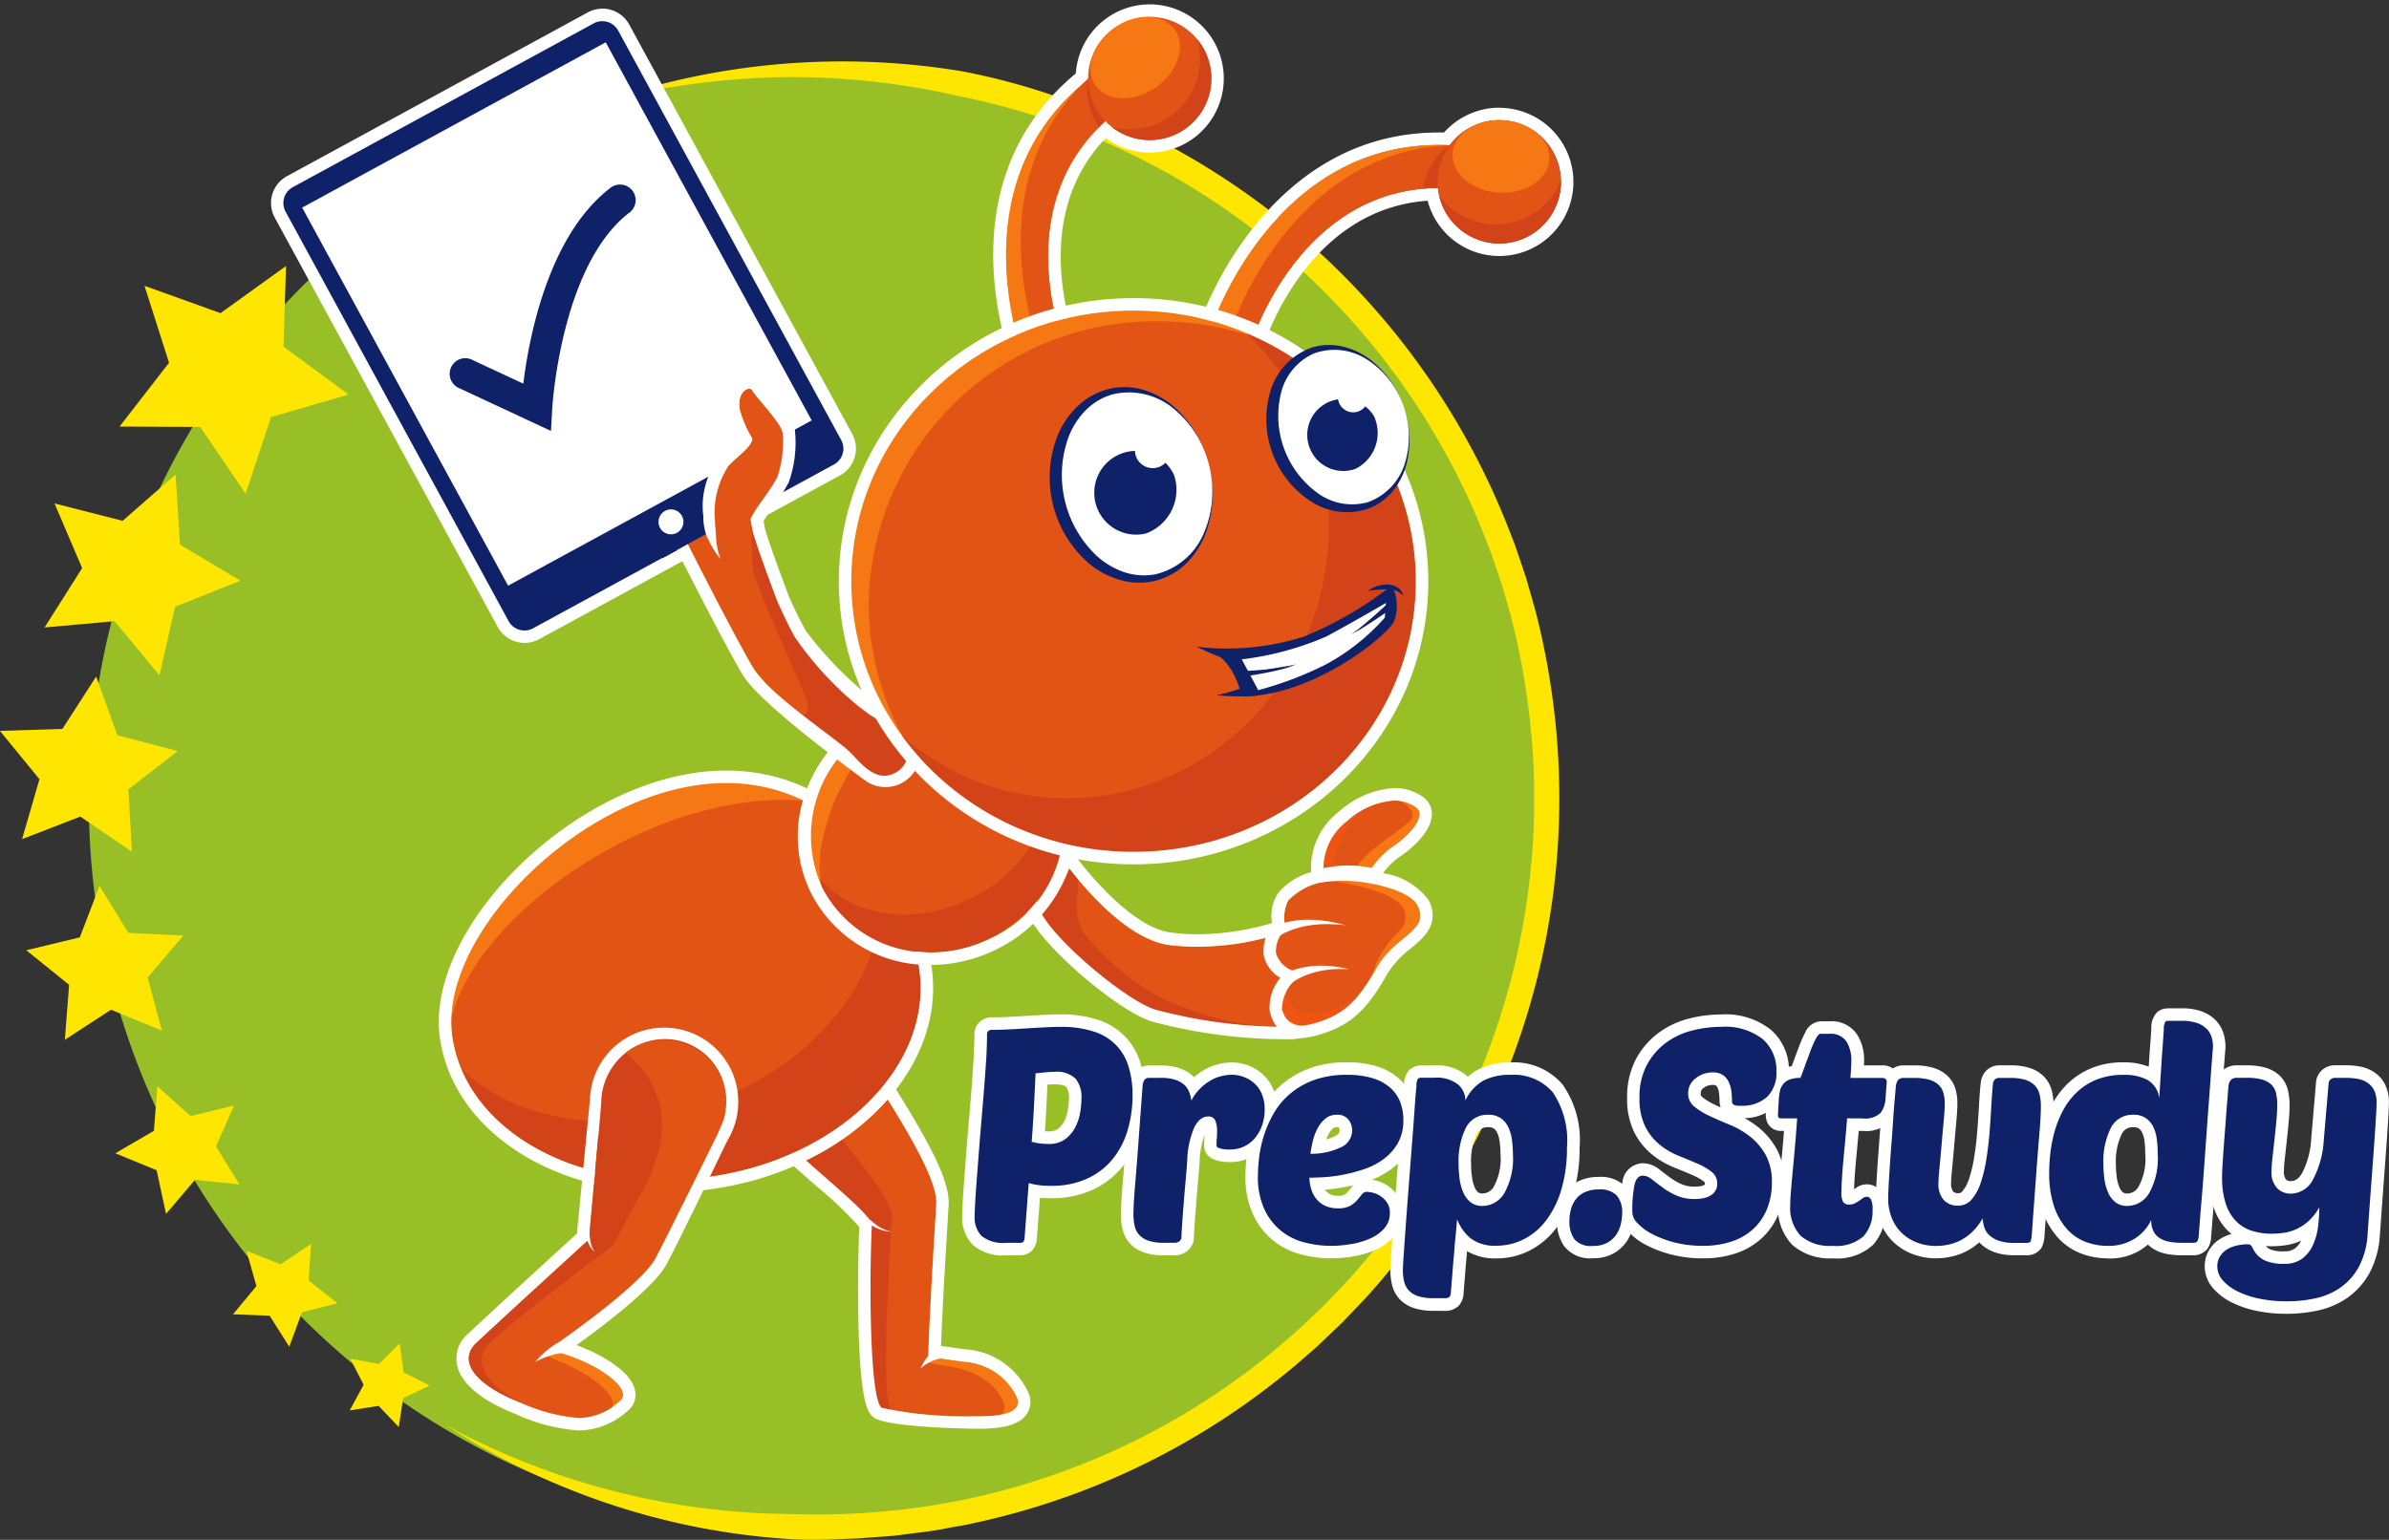 <svg xmlns="http://www.w3.org/2000/svg" width="137.671" height="88.76" viewBox="0 0 137.671 88.76">
  <rect x="0" y="0" width="137.671" height="88.76" fill="#333333" stroke="none"/>
  <g id="Group_2090" data-name="Group 2090" transform="translate(9213.12 8241.152)" style="isolation: isolate">
    <ellipse id="Ellipse_2094" data-name="Ellipse 2094" cx="42.086" cy="42.086" rx="42.086" ry="42.086" transform="translate(-9208 -8237.004)" fill="#98c026"/>
    <g id="Group_1459" data-name="Group 1459" transform="translate(-9187.461 -8237.601)">
      <g id="Group_1458" data-name="Group 1458">
        <path id="Path_6296" data-name="Path 6296" d="M347.08,219.626a42.191,42.191,0,0,0,19.863,5.139,42.458,42.458,0,0,0,10.209-.863,41.127,41.127,0,0,0,18.222-9.007l.969-.842.929-.886.465-.443.444-.464.886-.929a42.453,42.453,0,0,0,3.21-4,41.261,41.261,0,0,0,7.2-29.221,41.886,41.886,0,0,0-.972-5.038l-.351-1.235-.176-.617-.206-.608-.411-1.216-.468-1.2a41.451,41.451,0,0,0-11.961-16.44,41.087,41.087,0,0,0-18.352-8.742,42.951,42.951,0,0,0-10.239-1.071,43.847,43.847,0,0,0-10.281,1.454,42.092,42.092,0,0,1,20.8-1.794A38.32,38.32,0,0,1,382,142.958l1.259.426,1.236.487c.832.306,1.625.706,2.436,1.061a43.73,43.73,0,0,1,8.928,5.717,42.887,42.887,0,0,1,12.377,17.011l.484,1.238.426,1.259.213.629.183.639.363,1.278a43.32,43.32,0,0,1,1.007,5.214,42.7,42.7,0,0,1-7.455,30.238,43.915,43.915,0,0,1-3.321,4.143l-.917.962-.459.48-.481.458-.962.917-1,.871a42.565,42.565,0,0,1-18.858,9.321c-.43.106-.87.164-1.305.248s-.87.167-1.31.222l-1.318.168c-.22.027-.439.059-.659.08l-.662.05-1.325.1-1.327.048a25.4,25.4,0,0,1-2.656-.013,41.022,41.022,0,0,1-19.807-6.586Z" transform="translate(-347.08 -141.045)" fill="#ffe600"/>
      </g>
    </g>
    <g id="Group_1462" data-name="Group 1462" transform="translate(-9206.234 -8225.818)">
      <g id="Group_1461" data-name="Group 1461">
        <g id="Group_1460" data-name="Group 1460">
          <path id="Path_6297" data-name="Path 6297" d="M258.192,202.846l-.145,4.651,3.749,2.756-4.468,1.3-1.463,4.418-2.617-3.848L248.6,212.1l2.851-3.678-1.413-4.434,4.379,1.575Z" transform="translate(-248.596 -202.846)" fill="#ffe600"/>
        </g>
      </g>
    </g>
    <g id="Group_1465" data-name="Group 1465" transform="translate(-9210.554 -8213.797)">
      <g id="Group_1464" data-name="Group 1464">
        <g id="Group_1463" data-name="Group 1463">
          <path id="Path_6298" data-name="Path 6298" d="M233.489,265.921l.259,4.042,3.477,2.078-3.764,1.5-.9,3.949-2.586-3.118-4.034.363,2.166-3.423-1.592-3.725,3.925,1Z" transform="translate(-225.939 -265.921)" fill="#ffe600"/>
        </g>
      </g>
    </g>
    <g id="Group_1468" data-name="Group 1468" transform="translate(-9213.12 -8202.157)">
      <g id="Group_1467" data-name="Group 1467">
        <g id="Group_1466" data-name="Group 1466">
          <path id="Path_6299" data-name="Path 6299" d="M218.019,326.979l1.219,3.385,3.479.915-2.843,2.205.205,3.592-2.976-2.022-3.353,1.3,1-3.455-2.277-2.785,3.6-.113Z" transform="translate(-212.477 -326.979)" fill="#ffe600"/>
        </g>
      </g>
    </g>
    <g id="Group_1471" data-name="Group 1471" transform="translate(-9211.604 -8190.082)">
      <g id="Group_1470" data-name="Group 1470">
        <g id="Group_1469" data-name="Group 1469">
          <path id="Path_6300" data-name="Path 6300" d="M224.647,390.313l1.662,2.7,3.168.163-2.057,2.415.824,3.064-2.933-1.209-2.659,1.73.244-3.163-2.467-1.994,3.084-.745Z" transform="translate(-220.429 -390.313)" fill="#ffe600"/>
        </g>
      </g>
    </g>
    <g id="Group_1474" data-name="Group 1474" transform="translate(-9206.473 -8178.535)">
      <g id="Group_1473" data-name="Group 1473">
        <g id="Group_1472" data-name="Group 1472">
          <path id="Path_6301" data-name="Path 6301" d="M249.767,450.875l1.918,1.716,2.5-.607-1.039,2.355,1.35,2.191-2.561-.261-1.667,1.962-.543-2.516-2.38-.979,2.225-1.294Z" transform="translate(-247.347 -450.875)" fill="#ffe600"/>
        </g>
      </g>
    </g>
    <g id="Group_1477" data-name="Group 1477" transform="translate(-9199.693 -8169.446)">
      <g id="Group_1476" data-name="Group 1476">
        <g id="Group_1475" data-name="Group 1475">
          <path id="Path_6302" data-name="Path 6302" d="M283.687,498.961l1.964.781,1.757-1.175-.136,2.109,1.661,1.308-2.048.522-.731,1.984-1.13-1.787-2.112-.082,1.35-1.627Z" transform="translate(-282.912 -498.567)" fill="#ffe600"/>
        </g>
      </g>
    </g>
    <g id="Group_1480" data-name="Group 1480" transform="translate(-9192.971 -8163.717)">
      <g id="Group_1479" data-name="Group 1479">
        <g id="Group_1478" data-name="Group 1478">
          <path id="Path_6303" data-name="Path 6303" d="M318.209,529.508l1.656.306,1.191-1.191.221,1.669,1.5.764-1.52.726L321,533.446l-1.16-1.221-1.663.264.8-1.481Z" transform="translate(-318.172 -528.623)" fill="#ffe600"/>
        </g>
      </g>
    </g>
    <g id="Group_1506" data-name="Group 1506" transform="translate(-9170.527 -8181.58)">
      <g id="Group_1483" data-name="Group 1483" transform="translate(1.11 1.009)">
        <g id="Group_1482" data-name="Group 1482">
          <g id="Group_1481" data-name="Group 1481">
            <path id="Path_6304" data-name="Path 6304" d="M454.632,461.267c-.407,0-.839,0-1.27-.008-.074,0-.148,0-.226-.008-1.069-.033-2.137-.111-2.943-.21-.193-.021-.37-.045-.53-.066a.025.025,0,0,0-.016,0,2.568,2.568,0,0,1-.806-.2c-.691-.559-.711-7.321-.559-10.5.033-.736-4-3.654-6.544-6.4l5.738-3.666c1.4,2.413,4.62,7,4.513,8.817-.053.949-.37,5.853-.46,8.812,0,0,.115.008,2,.284a5.607,5.607,0,0,1,.818.177l.074.025c.066.021.132.041.193.066a3.994,3.994,0,0,1,.7.321c.127.078.247.156.358.239a.086.086,0,0,0,.025.016c.049.041.1.078.144.119s.1.091.148.136l.131.131c.021.025.045.049.061.07a.51.51,0,0,1,.074.091,1.311,1.311,0,0,1,.136.185,1.013,1.013,0,0,1,.078.123,2.048,2.048,0,0,1,.193.415C456.876,460.9,456.149,461.242,454.632,461.267Z" transform="translate(-441.738 -440.206)" fill="#e25316"/>
          </g>
        </g>
      </g>
      <g id="Group_1486" data-name="Group 1486" transform="translate(10.816 18.642)">
        <g id="Group_1485" data-name="Group 1485">
          <g id="Group_1484" data-name="Group 1484">
            <path id="Path_6305" data-name="Path 6305" d="M496.946,536.035a.56.56,0,0,0,.148-.625,2.18,2.18,0,0,0-.193-.423.988.988,0,0,0-.078-.123,1.6,1.6,0,0,0-.136-.189.488.488,0,0,0-.074-.09c-.016-.021-.041-.045-.061-.07l-.132-.136c-.045-.045-.094-.09-.148-.136s-.094-.082-.144-.123a.094.094,0,0,1-.025-.016c-.111-.082-.23-.16-.358-.243a3.986,3.986,0,0,0-.7-.325c-.062-.025-.127-.045-.193-.066l-.074-.025a5.124,5.124,0,0,0-.818-.181c-1.882-.279-1.175-.287-1.175-.287,0-.091,0-.177.008-.271.131.021.559.078,1.944.279a5.567,5.567,0,0,1,.818.177l.074.024c.066.021.131.041.193.066a3.988,3.988,0,0,1,.7.321c.127.078.247.156.358.239a.086.086,0,0,0,.025.016c.049.041.1.078.144.119s.1.091.148.136l.132.131c.021.025.045.049.062.07a.482.482,0,0,1,.074.091,1.3,1.3,0,0,1,.136.185,1.026,1.026,0,0,1,.078.123,2.045,2.045,0,0,1,.193.415C498.023,535.575,497.7,535.887,496.946,536.035Z" transform="translate(-492.652 -532.706)" fill="#f67815"/>
          </g>
        </g>
      </g>
      <g id="Group_1489" data-name="Group 1489" transform="translate(1.155 4.729)">
        <g id="Group_1488" data-name="Group 1488">
          <g id="Group_1487" data-name="Group 1487">
            <path id="Path_6306" data-name="Path 6306" d="M448.469,466.041c-.456-.966-4.123-3.72-6.494-6.318l0,0C444.5,462.42,448.42,465.273,448.469,466.041Z" transform="translate(-441.975 -459.72)" fill="#f5720e"/>
          </g>
        </g>
      </g>
      <g id="Group_1492" data-name="Group 1492" transform="translate(10.901 8.683)">
        <g id="Group_1491" data-name="Group 1491">
          <g id="Group_1490" data-name="Group 1490">
            <path id="Path_6307" data-name="Path 6307" d="M493.151,490.421l-.053,0c.09-2.959.407-7.863.46-8.813a3.344,3.344,0,0,0-.206-1.143,3.458,3.458,0,0,1,.251,1.278C493.55,482.677,493.25,487.4,493.151,490.421Z" transform="translate(-493.098 -480.462)" fill="#f5720e"/>
          </g>
        </g>
      </g>
      <g id="Group_1495" data-name="Group 1495" transform="translate(0.899 0.897)">
        <g id="Group_1494" data-name="Group 1494">
          <g id="Group_1493" data-name="Group 1493">
            <path id="Path_6308" data-name="Path 6308" d="M448.537,449.207c-.152,3.181-.69,10.724,0,11.287a2.571,2.571,0,0,1-.806-.2c-.691-.559-.711-7.321-.559-10.5.033-.736-4-3.654-6.543-6.4l5.944-3.779c.165.279.35.592.555.925l-3.281,2.233C446.391,445.521,448.57,448.476,448.537,449.207Z" transform="translate(-440.629 -439.617)" fill="#d34319"/>
          </g>
        </g>
      </g>
      <g id="Group_1498" data-name="Group 1498">
        <g id="Group_1497" data-name="Group 1497">
          <g id="Group_1496" data-name="Group 1496">
            <path id="Path_6309" data-name="Path 6309" d="M442.763,435.922c1.4,2.414,4.618,7,4.515,8.815-.054.952-.373,5.853-.464,8.815,0,0,.116.008,2,.28a3.593,3.593,0,0,1,3.134,2.116c.214.668-.514,1.01-2.032,1.032-.13,0-.263,0-.4,0a22.472,22.472,0,0,1-5.392-.492c-.692-.563-.711-7.323-.56-10.5.035-.735-4-3.654-6.542-6.4l5.737-3.664m.246-1.01-.632.4-5.737,3.664-.724.463.584.631c1.17,1.263,2.612,2.531,3.884,3.65a21.821,21.821,0,0,1,2.461,2.345c-.069,1.531-.1,4-.032,6.176.141,4.219.575,4.571.861,4.8.744.6,5.8.654,5.845.654.138,0,.274,0,.408,0,1.352-.02,2.161-.279,2.547-.816a1.267,1.267,0,0,0,.159-1.153,4.278,4.278,0,0,0-3.716-2.608c-.456-.066-.965-.139-1.363-.194.09-2.4.289-5.65.389-7.287.024-.392.042-.691.052-.862.086-1.515-1.444-4.1-3.454-7.324-.435-.7-.846-1.357-1.156-1.893l-.376-.649Z" transform="translate(-435.915 -434.913)" fill="#fff"/>
          </g>
        </g>
      </g>
      <g id="Group_1502" data-name="Group 1502" transform="translate(10.454 18.018)">
        <g id="Group_1501" data-name="Group 1501">
          <g id="Group_1500" data-name="Group 1500">
            <g id="Group_1499" data-name="Group 1499">
              <path id="Path_6310" data-name="Path 6310" d="M490.754,530.73a3.143,3.143,0,0,1,.431-.71,2.3,2.3,0,0,1,.691-.587l.214.686A2.329,2.329,0,0,0,490.754,530.73Z" transform="translate(-490.754 -529.433)" fill="#fff"/>
            </g>
          </g>
        </g>
      </g>
      <g id="Group_1505" data-name="Group 1505" transform="translate(6.691 10.148)">
        <g id="Group_1504" data-name="Group 1504">
          <g id="Group_1503" data-name="Group 1503">
            <path id="Path_6311" data-name="Path 6311" d="M471.267,488.145a6.043,6.043,0,0,0,.833.784,2.23,2.23,0,0,0,1.029.5A2.318,2.318,0,0,1,472,489.08a6.3,6.3,0,0,1-.989-.681Z" transform="translate(-471.013 -488.145)" fill="#fff"/>
          </g>
        </g>
      </g>
    </g>
    <g id="Group_1519" data-name="Group 1519" transform="translate(-9187.837 -8196.735)">
      <g id="Group_1509" data-name="Group 1509" transform="translate(0.719 0.719)">
        <g id="Group_1508" data-name="Group 1508">
          <g id="Group_1507" data-name="Group 1507">
            <path id="Path_6312" data-name="Path 6312" d="M375.854,369.925c.794,5.53-4.587,10.879-12.019,11.947s-14.1-2.551-14.9-8.081,6.679-13.417,14.111-14.485S375.06,364.394,375.854,369.925Z" transform="translate(-348.882 -359.184)" fill="#e25316"/>
          </g>
        </g>
      </g>
      <g id="Group_1512" data-name="Group 1512" transform="translate(1.276 5.111)">
        <g id="Group_1511" data-name="Group 1511">
          <g id="Group_1510" data-name="Group 1510">
            <path id="Path_6313" data-name="Path 6313" d="M366.2,400.522c-6.585.946-12.565-1.784-14.4-6.26,3.1,3.115,8.862,4.044,14.476,1.956,6.934-2.581,11.044-8.8,9.293-13.991a14.024,14.024,0,0,1,2.647,6.346C379.014,394.106,373.633,399.453,366.2,400.522Z" transform="translate(-351.804 -382.227)" fill="#d34319"/>
          </g>
        </g>
      </g>
      <g id="Group_1515" data-name="Group 1515" transform="translate(0.725 0.719)">
        <g id="Group_1514" data-name="Group 1514">
          <g id="Group_1513" data-name="Group 1513">
            <path id="Path_6314" data-name="Path 6314" d="M369.224,360.2a15.764,15.764,0,0,0-2.972.057c-7.888.871-16.125,7.218-17.337,12.52.148-5.438,7.172-12.471,14.164-13.474A10.4,10.4,0,0,1,369.224,360.2Z" transform="translate(-348.915 -359.186)" fill="#f67815"/>
          </g>
        </g>
      </g>
      <g id="Group_1518" data-name="Group 1518">
        <g id="Group_1517" data-name="Group 1517">
          <g id="Group_1516" data-name="Group 1516">
            <path id="Path_6315" data-name="Path 6315" d="M361.666,356.133c6.448,0,10.4,5.637,11.135,10.741.794,5.531-4.587,10.879-12.019,11.947a18.239,18.239,0,0,1-2.591.187c-6.334,0-11.6-3.39-12.3-8.268-.794-5.531,6.679-13.417,14.111-14.485a11.719,11.719,0,0,1,1.668-.122m0-.719h0a12.506,12.506,0,0,0-1.77.129c-7.746,1.112-15.587,9.262-14.721,15.3.74,5.148,6.213,8.884,13.015,8.884a19.022,19.022,0,0,0,2.693-.194c7.813-1.122,13.478-6.846,12.628-12.76-.811-5.644-5.14-11.358-11.846-11.358Z" transform="translate(-345.109 -355.414)" fill="#fff"/>
          </g>
        </g>
      </g>
    </g>
    <g id="Group_1556" data-name="Group 1556" transform="translate(-9154.154 -8195.72)">
      <g id="Group_1522" data-name="Group 1522" transform="translate(0.719 0.253)">
        <g id="Group_1521" data-name="Group 1521">
          <g id="Group_1520" data-name="Group 1520">
            <path id="Path_6316" data-name="Path 6316" d="M526.66,365.277s3.387,5.165,6.62,5.586a15.513,15.513,0,0,0,6.777-.786,2.2,2.2,0,0,1,.087-1.787,3.779,3.779,0,0,1,2.111-1.081,3.739,3.739,0,0,1,1.2-3.764c2.048-1.625,3.734-1.6,4.211-.991s-.128,1.948-1.03,2.546a7.059,7.059,0,0,0-2.143,2.234s2.532-.138,3.1,1.372-1.3,1.7-2.355,3.551-1.857,2.79-3.851,3.28c-1.663.408-6.642-.126-8.935-.857-1.71-.545-6.059-4.174-6.709-5.88S526.66,365.277,526.66,365.277Z" transform="translate(-525.584 -362.072)" fill="#e25316"/>
          </g>
        </g>
      </g>
      <g id="Group_1525" data-name="Group 1525" transform="translate(0.531 4.549)">
        <g id="Group_1524" data-name="Group 1524">
          <g id="Group_1523" data-name="Group 1523">
            <path id="Path_6317" data-name="Path 6317" d="M526.852,384.607a.626.626,0,0,1,.4.682c-.022.817-.392,2.288.437,3.267a14.941,14.941,0,0,0,3.962,3.4,17.708,17.708,0,0,0,6.393,1.845l-6.227-.446-3.851-2.252-1.991-2.261-1.382-1.478Z" transform="translate(-524.596 -384.607)" fill="#d34319"/>
          </g>
        </g>
      </g>
      <g id="Group_1528" data-name="Group 1528" transform="translate(19.224 0.589)">
        <g id="Group_1527" data-name="Group 1527">
          <g id="Group_1526" data-name="Group 1526">
            <path id="Path_6318" data-name="Path 6318" d="M625.121,363.964s1.235.6.54,1.233-2.424,1.609-3,2.6l1.036.315,2.733-2.066.389-1.032-.624-1.177Z" transform="translate(-622.657 -363.834)" fill="#f67815"/>
          </g>
        </g>
      </g>
      <g id="Group_1531" data-name="Group 1531" transform="translate(14.663 11.702)">
        <g id="Group_1530" data-name="Group 1530">
          <g id="Group_1529" data-name="Group 1529">
            <path id="Path_6319" data-name="Path 6319" d="M599.134,422.134s.335,1.119,1.1,1.275a4.616,4.616,0,0,0,3.167-1.051l-.607.983-2.151,1.032H599.4l-.664-1.5Z" transform="translate(-598.732 -422.134)" fill="#ef5413"/>
          </g>
        </g>
      </g>
      <g id="Group_1534" data-name="Group 1534" transform="translate(17.941 5.034)">
        <g id="Group_1533" data-name="Group 1533">
          <g id="Group_1532" data-name="Group 1532">
            <path id="Path_6320" data-name="Path 6320" d="M615.924,387.479s2.674.389,3.631,1.2a1.055,1.055,0,0,1,.105,1.666,6.466,6.466,0,0,0-1.332,1.85,4.906,4.906,0,0,1-.481,1.111l1.6-1.661,1.915-1.732-.315-1.325-1.5-.853-2.729-.577Z" transform="translate(-615.924 -387.153)" fill="#f67815"/>
          </g>
        </g>
      </g>
      <g id="Group_1537" data-name="Group 1537" transform="translate(16.889 1.519)">
        <g id="Group_1536" data-name="Group 1536">
          <g id="Group_1535" data-name="Group 1535">
            <path id="Path_6321" data-name="Path 6321" d="M612.743,368.712a6.059,6.059,0,0,0-1.4,2.918l-.118.335-.813-.144.538-2.164Z" transform="translate(-610.408 -368.712)" fill="#ef5413"/>
          </g>
        </g>
      </g>
      <g id="Group_1540" data-name="Group 1540">
        <g id="Group_1539" data-name="Group 1539">
          <g id="Group_1538" data-name="Group 1538">
            <path id="Path_6322" data-name="Path 6322" d="M543.2,361.465a2.1,2.1,0,0,1,1.237.383c.665.472-.387,1.641-1.29,2.239a4.951,4.951,0,0,0-1.713,2.091s2.6.328,3.109,1.356c.716,1.446-1.3,1.7-2.355,3.551s-1.857,2.79-3.851,3.28a7.63,7.63,0,0,1-1.679.141,29.189,29.189,0,0,1-7.256-1c-1.71-.545-6.059-4.174-6.709-5.88s.918-3.423.918-3.423,3.387,5.164,6.62,5.586a12.587,12.587,0,0,0,1.626.1A15.885,15.885,0,0,0,537,369a2.2,2.2,0,0,1,.087-1.787,3.779,3.779,0,0,1,2.111-1.082,3.426,3.426,0,0,1,1.27-3.482,4.517,4.517,0,0,1,2.725-1.189m0-.719a5.261,5.261,0,0,0-3.172,1.345,4.1,4.1,0,0,0-1.621,3.5,3.818,3.818,0,0,0-1.883,1.187,2.336,2.336,0,0,0-.365,1.749,15.548,15.548,0,0,1-4.3.647,11.943,11.943,0,0,1-1.533-.1c-2.379-.311-5.218-3.908-6.112-5.268l-.508-.773-.624.683c-.076.083-1.857,2.068-1.058,4.164.72,1.889,5.25,5.7,7.162,6.308a29.754,29.754,0,0,0,7.474,1.033,8.219,8.219,0,0,0,1.851-.162c2.215-.544,3.152-1.6,4.3-3.622a5.391,5.391,0,0,1,1.359-1.464c.713-.59,1.691-1.4,1.016-2.762a3.988,3.988,0,0,0-2.631-1.558,4.03,4.03,0,0,1,.988-.971c.184-.122,1.8-1.227,1.821-2.417a1.18,1.18,0,0,0-.511-1.006,2.835,2.835,0,0,0-1.654-.515Z" transform="translate(-521.811 -360.746)" fill="#fff"/>
          </g>
        </g>
      </g>
      <g id="Group_1543" data-name="Group 1543" transform="translate(14.782 10.232)">
        <g id="Group_1542" data-name="Group 1542">
          <g id="Group_1541" data-name="Group 1541">
            <path id="Path_6323" data-name="Path 6323" d="M599.355,415.053a3.443,3.443,0,0,1,1-.445,5.171,5.171,0,0,1,1.013-.177,6,6,0,0,1,1.007.02,7.31,7.31,0,0,1,.975.174,7.178,7.178,0,0,0-.977.006,5.761,5.761,0,0,0-.947.155,4.74,4.74,0,0,0-.878.326,2.9,2.9,0,0,0-.72.485Z" transform="translate(-599.355 -414.419)" fill="#fff"/>
          </g>
        </g>
      </g>
      <g id="Group_1546" data-name="Group 1546" transform="translate(13.828 7.659)">
        <g id="Group_1545" data-name="Group 1545">
          <g id="Group_1544" data-name="Group 1544">
            <path id="Path_6324" data-name="Path 6324" d="M596.063,407.763a2.315,2.315,0,0,1-1.339-1.679,2.679,2.679,0,0,1,.612-1.889,2,2,0,0,1-.959-1.321,2.546,2.546,0,0,1,.694-1.954l.52.5a1.85,1.85,0,0,0-.505,1.338,1.559,1.559,0,0,0,.965,1.024l.451.226-.361.353a2.331,2.331,0,0,0-.705,1.634,1.652,1.652,0,0,0,.974,1.143Z" transform="translate(-594.352 -400.921)" fill="#fff"/>
          </g>
        </g>
      </g>
      <g id="Group_1549" data-name="Group 1549" transform="translate(13.957 7.586)">
        <g id="Group_1548" data-name="Group 1548">
          <g id="Group_1547" data-name="Group 1547">
            <path id="Path_6325" data-name="Path 6325" d="M595.024,401.176a2.848,2.848,0,0,1,.583-.3,4.322,4.322,0,0,1,.583-.184,5.7,5.7,0,0,1,1.179-.152,6.97,6.97,0,0,1,1.163.074c.191.025.379.069.567.1l.556.141-.568-.052c-.19,0-.378-.018-.567-.013a6.762,6.762,0,0,0-1.114.1,5.242,5.242,0,0,0-1.049.307,3.8,3.8,0,0,0-.476.237,2.256,2.256,0,0,0-.394.283Z" transform="translate(-595.024 -400.539)" fill="#fff"/>
          </g>
        </g>
      </g>
      <g id="Group_1552" data-name="Group 1552" transform="translate(15.149 13.275)">
        <g id="Group_1551" data-name="Group 1551">
          <g id="Group_1550" data-name="Group 1550">
            <path id="Path_6326" data-name="Path 6326" d="M601.278,430.384a1.2,1.2,0,0,0,.99.412l-.325.244-.544-.256Z" transform="translate(-601.278 -430.384)" fill="#fff"/>
          </g>
        </g>
      </g>
      <g id="Group_1555" data-name="Group 1555" transform="translate(17.079 4.437)">
        <g id="Group_1554" data-name="Group 1554">
          <g id="Group_1553" data-name="Group 1553">
            <path id="Path_6327" data-name="Path 6327" d="M611.444,385.032a8.308,8.308,0,0,1,2.637,0l.59-.774a6.279,6.279,0,0,0-3.266,0Z" transform="translate(-611.406 -384.023)" fill="#fff"/>
          </g>
        </g>
      </g>
    </g>
    <g id="Group_1569" data-name="Group 1569" transform="translate(-9169.082 -8203.327)">
      <g id="Group_1559" data-name="Group 1559" transform="translate(0.268 0.545)">
        <g id="Group_1558" data-name="Group 1558" transform="translate(0 0)">
          <g id="Group_1557" data-name="Group 1557" transform="translate(0)">
            <ellipse id="Ellipse_1955" data-name="Ellipse 1955" cx="7.405" cy="6.939" rx="7.405" ry="6.939" transform="translate(0 6.542) rotate(-26.215)" fill="#d34319"/>
          </g>
        </g>
      </g>
      <g id="Group_1562" data-name="Group 1562" transform="translate(0 0)">
        <g id="Group_1561" data-name="Group 1561">
          <g id="Group_1560" data-name="Group 1560">
            <ellipse id="Ellipse_1956" data-name="Ellipse 1956" cx="7.405" cy="5.962" rx="7.405" ry="5.962" transform="translate(0 6.542) rotate(-26.215)" fill="#e25316"/>
          </g>
        </g>
      </g>
      <g id="Group_1565" data-name="Group 1565" transform="translate(2.569 3.121)">
        <g id="Group_1564" data-name="Group 1564">
          <g id="Group_1563" data-name="Group 1563">
            <path id="Path_6328" data-name="Path 6328" d="M462.378,337.208a12.585,12.585,0,0,0-2.063,2.109,14.285,14.285,0,0,0-1.518,2.427,11.95,11.95,0,0,0-.964,2.672,6.732,6.732,0,0,0-.123,2.913,4.517,4.517,0,0,1-.717-3.025,7.969,7.969,0,0,1,.838-3.038,8.828,8.828,0,0,1,1.863-2.523A6.215,6.215,0,0,1,462.378,337.208Z" transform="translate(-456.98 -337.208)" fill="#f67815"/>
          </g>
        </g>
      </g>
      <g id="Group_1568" data-name="Group 1568" transform="translate(1.937 2.289)">
        <g id="Group_1567" data-name="Group 1567">
          <g id="Group_1566" data-name="Group 1566">
            <path id="Path_6329" data-name="Path 6329" d="M462.075,333.56a6.9,6.9,0,0,1,6.272,3.762,7.183,7.183,0,0,1-3.579,9.5,7.774,7.774,0,0,1-3.436.808,6.9,6.9,0,0,1-6.272-3.762,7.184,7.184,0,0,1,3.579-9.5,7.772,7.772,0,0,1,3.436-.808m0-.719a8.546,8.546,0,0,0-3.754.883,8.33,8.33,0,0,0-4.155,4.528,7.393,7.393,0,0,0,.249,5.931,7.6,7.6,0,0,0,6.917,4.164,8.55,8.55,0,0,0,3.754-.882,8.33,8.33,0,0,0,4.155-4.528,7.392,7.392,0,0,0-.249-5.931,7.6,7.6,0,0,0-6.917-4.164Z" transform="translate(-453.665 -332.841)" fill="#fff"/>
          </g>
        </g>
      </g>
    </g>
    <g id="Group_1587" data-name="Group 1587" transform="translate(-9186.822 -8181.917)">
      <ellipse id="Ellipse_1957" data-name="Ellipse 1957" cx="4.275" cy="4.275" rx="4.275" ry="4.275" transform="translate(7.697)" fill="#fff"/>
      <g id="Group_1572" data-name="Group 1572" transform="translate(0.719 5.072)">
        <g id="Group_1571" data-name="Group 1571">
          <g id="Group_1570" data-name="Group 1570">
            <path id="Path_6330" data-name="Path 6330" d="M368.261,461.274s-2.471,5.16-3.306,6.716-5.667,4.9-5.667,4.9-.5.308.44.611a10.125,10.125,0,0,1,1.656.7c1.33.711,2.1,1.57,1.507,2.024-1.492,1.15-2.4,1.374-5.7.07-2.864-1.13-3.557-2.49-2.545-3.439,1.626-1.525,6.481-5.961,6.481-5.961l.691-7.136Z" transform="translate(-354.205 -459.752)" fill="#f67815"/>
          </g>
        </g>
      </g>
      <g id="Group_1575" data-name="Group 1575" transform="translate(0.173 2.823)">
        <g id="Group_1574" data-name="Group 1574">
          <g id="Group_1573" data-name="Group 1573">
            <path id="Path_6331" data-name="Path 6331" d="M366.586,450.205s-2.647,7.334-3.577,8.841-6.492,4.622-6.492,4.622-.521.279.41.635a10.324,10.324,0,0,1,1.631.79c1.3.786,2.024,1.688,1.405,2.107-1.57,1.063-2.495,1.235-5.755-.256-2.824-1.291-3.447-2.689-2.372-3.579,1.726-1.429,6.873-5.581,6.873-5.581l3.724-9.827Z" transform="translate(-351.34 -447.957)" fill="#e25316"/>
          </g>
        </g>
      </g>
      <g id="Group_1578" data-name="Group 1578" transform="translate(0 4.183)">
        <g id="Group_1577" data-name="Group 1577">
          <g id="Group_1576" data-name="Group 1576">
            <path id="Path_6332" data-name="Path 6332" d="M365.564,456.846s-2.826,5.814-3.661,7.371-5.667,4.9-5.667,4.9-.5.308.44.611a10.146,10.146,0,0,1,1.656.7c1.33.711,2.1,1.57,1.507,2.024a3.573,3.573,0,0,1-2.321.959,9.847,9.847,0,0,1-3.381-.889c-2.864-1.13-3.557-2.49-2.545-3.439,1.626-1.525,6.48-5.961,6.48-5.961l.711-7.87m.146.034-.8-.189h0l-.08.819-.665,6.862c-.94.859-4.862,4.449-6.283,5.781a1.888,1.888,0,0,0-.634,1.763c.206,1.079,1.384,2.071,3.407,2.869a10.4,10.4,0,0,0,3.645.939,4.26,4.26,0,0,0,2.759-1.108,1.182,1.182,0,0,0,.476-1.046c-.076-.922-1.175-1.695-2.083-2.18a10.7,10.7,0,0,0-1.313-.587c1.435-1.033,4.464-3.312,5.178-4.644.833-1.553,3.22-6.534,3.321-6.746l.385-.8-.868-.2-6.445-1.522" transform="translate(-350.434 -455.09)" fill="#fff"/>
          </g>
        </g>
      </g>
      <g id="Group_1581" data-name="Group 1581" transform="translate(4.547 17.901)">
        <g id="Group_1580" data-name="Group 1580">
          <g id="Group_1579" data-name="Group 1579">
            <path id="Path_6333" data-name="Path 6333" d="M374.287,528.418a5.271,5.271,0,0,1,.869-.816,2.987,2.987,0,0,1,1.18-.551l.028.881a2.3,2.3,0,0,0-1.015.066A5.028,5.028,0,0,0,374.287,528.418Z" transform="translate(-374.287 -527.051)" fill="#fff"/>
          </g>
        </g>
      </g>
      <path id="Path_6334" data-name="Path 6334" d="M369.029,440.225a5.431,5.431,0,0,1-.8,2.368c-.011.025-.025.05-.036.074s-.04.078-.057.118a.3.3,0,0,0-.017.034l-.017.034c-.015.038-.034.078-.057.122l-1.807-1.393-3.727,6.9s-5.469,4.093-7.1,5.618c-1.012.95-.429,2.562,2.436,3.693-.21-.074-.431-.16-.661-.251-2.862-1.131-3.555-2.492-2.545-3.441,1.628-1.525,6.483-5.959,6.483-5.959s.679-7.326.713-7.934a3.694,3.694,0,0,1,3.62-3.62A3.538,3.538,0,0,1,369.029,440.225Z" transform="translate(-353.485 -435.929)" fill="#d34319"/>
      <g id="Group_1586" data-name="Group 1586" transform="translate(7.316 11.386)">
        <g id="Group_1585" data-name="Group 1585">
          <g id="Group_1584" data-name="Group 1584">
            <g id="Group_1583" data-name="Group 1583">
              <path id="Path_6335" data-name="Path 6335" d="M389.172,492.874a4.328,4.328,0,0,0,.031.8,2.1,2.1,0,0,0,.088.39.805.805,0,0,0,.2.344.846.846,0,0,1-.284-.306,2.216,2.216,0,0,1-.181-.384,4.566,4.566,0,0,1-.216-.823Z" transform="translate(-388.813 -492.874)" fill="#fff"/>
            </g>
          </g>
        </g>
      </g>
      <path id="Path_6336" data-name="Path 6336" d="M403.765,436.834a3.57,3.57,0,0,0-2.2.754,5.279,5.279,0,0,1,1.718,2.222,3.607,3.607,0,0,1,.336,1.165c.006.054.007.107.011.16a5.306,5.306,0,0,1,.043.667,5.25,5.25,0,0,1-.338,1.856c-.034.115-.069.227-.1.333a8.02,8.02,0,0,1-.562,1.308l2.169,1.051,2.035-4.1.337-.778a3.6,3.6,0,0,0-3.447-4.632Z" transform="translate(-391.819 -436.131)" fill="#e25316"/>
    </g>
    <g id="Group_1613" data-name="Group 1613" transform="translate(-9197.509 -8240.65)">
      <g id="Group_1594" data-name="Group 1594">
        <g id="Group_1590" data-name="Group 1590" transform="translate(0.359 0.359)">
          <g id="Group_1589" data-name="Group 1589">
            <g id="Group_1588" data-name="Group 1588">
              <path id="Path_6337" data-name="Path 6337" d="M310.515,162.783a1.4,1.4,0,0,1-1.23-.731l-12.851-23.6a1.4,1.4,0,0,1,.56-1.9l17.34-9.442a1.4,1.4,0,0,1,1.9.56l12.852,23.6a1.4,1.4,0,0,1-.56,1.9l-17.339,9.442A1.4,1.4,0,0,1,310.515,162.783Z" transform="translate(-296.263 -126.94)" fill="#0f2269"/>
            </g>
          </g>
        </g>
        <g id="Group_1593" data-name="Group 1593">
          <g id="Group_1592" data-name="Group 1592">
            <g id="Group_1591" data-name="Group 1591">
              <path id="Path_6338" data-name="Path 6338" d="M313.476,125.775a1.04,1.04,0,0,1,.915.543l12.851,23.6a1.04,1.04,0,0,1-.416,1.411l-17.34,9.442a1.04,1.04,0,0,1-1.411-.416l-12.851-23.6a1.041,1.041,0,0,1,.416-1.412l17.34-9.442a1.034,1.034,0,0,1,.5-.127m0-.719h0a1.763,1.763,0,0,0-.84.214l-17.34,9.442a1.761,1.761,0,0,0-.7,2.386l12.852,23.6a1.759,1.759,0,0,0,2.386.7l17.34-9.442a1.759,1.759,0,0,0,.7-2.386l-12.851-23.6a1.759,1.759,0,0,0-1.546-.918Z" transform="translate(-294.378 -125.056)" fill="#fff"/>
            </g>
          </g>
        </g>
      </g>
      <g id="Group_1597" data-name="Group 1597" transform="translate(1.802 1.938)">
        <g id="Group_1596" data-name="Group 1596" transform="translate(0 0)">
          <g id="Group_1595" data-name="Group 1595" transform="translate(0 0)">
            <rect id="Rectangle_507" data-name="Rectangle 507" width="19.92" height="24.816" transform="translate(0 9.526) rotate(-28.571)" fill="#fff"/>
          </g>
        </g>
      </g>
      <g id="Group_1600" data-name="Group 1600" transform="translate(21.831 29.18)">
        <g id="Group_1599" data-name="Group 1599">
          <g id="Group_1598" data-name="Group 1598">
            <path id="Path_6339" data-name="Path 6339" d="M408.9,279.45l3.086-1.32a3.316,3.316,0,0,0,.153,1.11l-2.523,1.374Z" transform="translate(-408.898 -278.13)" fill="#0f2269"/>
          </g>
        </g>
      </g>
      <g id="Group_1603" data-name="Group 1603" transform="translate(21.831 29.18)">
        <g id="Group_1602" data-name="Group 1602">
          <g id="Group_1601" data-name="Group 1601">
            <path id="Path_6340" data-name="Path 6340" d="M408.9,279.45l3.086-1.32a3.316,3.316,0,0,0,.153,1.11l-2.523,1.374Z" transform="translate(-408.898 -278.13)" fill="#0f2269"/>
          </g>
        </g>
      </g>
      <g id="Group_1606" data-name="Group 1606" transform="translate(21.831 29.18)">
        <g id="Group_1605" data-name="Group 1605">
          <g id="Group_1604" data-name="Group 1604">
            <path id="Path_6341" data-name="Path 6341" d="M408.9,279.45l3.086-1.32a3.316,3.316,0,0,0,.153,1.11l-2.523,1.374Z" transform="translate(-408.898 -278.13)" fill="#0f2269"/>
          </g>
        </g>
      </g>
      <g id="Group_1609" data-name="Group 1609" transform="translate(21.831 29.18)">
        <g id="Group_1608" data-name="Group 1608">
          <g id="Group_1607" data-name="Group 1607">
            <path id="Path_6342" data-name="Path 6342" d="M408.9,279.45l3.086-1.32a3.316,3.316,0,0,0,.153,1.11l-2.523,1.374Z" transform="translate(-408.898 -278.13)" fill="#0f2269"/>
          </g>
        </g>
      </g>
      <g id="Group_1612" data-name="Group 1612" transform="translate(10.356 10.168)">
        <g id="Group_1611" data-name="Group 1611">
          <g id="Group_1610" data-name="Group 1610">
            <path id="Path_6343" data-name="Path 6343" d="M354.487,192.565l-5.266-2.455a.9.9,0,1,1,.759-1.628l2.911,1.357c.323-2.625,1.426-8.5,4.984-11.256a.9.9,0,1,1,1.1,1.421c-3.917,3.031-4.41,11.154-4.414,11.236Z" transform="translate(-348.702 -178.394)" fill="#0f2269"/>
          </g>
        </g>
      </g>
    </g>
    <g id="Group_1620" data-name="Group 1620" transform="translate(-9174.448 -8219.465)">
      <g id="Group_1616" data-name="Group 1616" transform="translate(0.552 0.718)">
        <g id="Group_1615" data-name="Group 1615">
          <g id="Group_1614" data-name="Group 1614">
            <path id="Path_6344" data-name="Path 6344" d="M431.5,259.891c-1.644,0-5.966-4.419-6.649-5.608a23.261,23.261,0,0,1-1.047-2.143h0s-.981-2.581-1.373-3.88c-.052-.238-.1-.5-.138-.782.166-.5,1.226-1.768,1.539-2.44a6.205,6.205,0,0,0,.3-2.554c-.049-.529-1.56-2.068-1.73-2.413s-.963.059-.733,1.138a6.729,6.729,0,0,0,.718,1.632c-.112.542-.889.993-1.245,1.406a4.072,4.072,0,0,0-.993,2.921l-1.9,1.011s3.23,6.3,4.213,7.917a29.3,29.3,0,0,0,5.758,5.427,5.684,5.684,0,0,0,2.174.965,2.275,2.275,0,0,0,.9-.706C431.785,261.018,432.006,259.891,431.5,259.891Z" transform="translate(-418.248 -239.95)" fill="#e25316"/>
          </g>
        </g>
      </g>
      <g id="Group_1619" data-name="Group 1619" transform="translate(4.617 8.392)">
        <g id="Group_1618" data-name="Group 1618">
          <g id="Group_1617" data-name="Group 1617">
            <path id="Path_6345" data-name="Path 6345" d="M439.572,280.207c.006.024.076,2.647.082,2.674.28,1.217,1.049,2.781,2.945,7.154.635,1.464-.158,1.3-.158,1.3l4.738,3.988,1.4-.874.414-1.59s-4.725-3.055-5.583-4.4" transform="translate(-439.572 -280.207)" fill="#d34319"/>
          </g>
        </g>
      </g>
      <path id="Path_6346" data-name="Path 6346" d="M428.684,256.113l-.048-.029a17.621,17.621,0,0,1-2.455-1.933,21.5,21.5,0,0,1-3.056-3.275,22.591,22.591,0,0,1-1-2.034l0-.006c-.01-.025-.963-2.535-1.35-3.8-.031-.149-.063-.316-.091-.5.126-.225.4-.621.6-.9a10.211,10.211,0,0,0,.848-1.338,6.825,6.825,0,0,0,.362-2.922c-.05-.528-.536-1.142-1.332-2.089-.178-.21-.418-.5-.475-.589a.936.936,0,0,0-.839-.507,1.2,1.2,0,0,0-.923.475,1.9,1.9,0,0,0-.314,1.651,4.3,4.3,0,0,0,.616,1.495,6.467,6.467,0,0,1-.57.553,5.628,5.628,0,0,0-.526.507,4.538,4.538,0,0,0-.927,3.332c0,.12.006.238.006.345l-1.245.671-.618.332.316.625c.116.229,2.848,5.625,3.835,7.25.837,1.382,4.785,4.4,6.914,5.972.03.023.061.046.093.067a2,2,0,1,0,2.175-3.346Zm-1.06,3.106c-.886-.031-1.55-.982-2-1.4-.94-.877-4.621-3.3-5.513-4.776-.984-1.618-3.807-7.2-3.807-7.2l1.048-.563c.063.156.131.307.208.454a5.363,5.363,0,0,0,.642.993,4.143,4.143,0,0,1-.25-1.114c-.009-.169-.023-.374-.038-.557s-.027-.246-.032-.5v0a4.911,4.911,0,0,1,.791-3.22c.357-.414,1.245-1,1.357-1.54a6.663,6.663,0,0,1-.719-1.632c-.175-.829.25-1.258.534-1.258a.211.211,0,0,1,.2.12c.17.343,1.681,1.883,1.729,2.411a6.209,6.209,0,0,1-.3,2.554c-.313.671-1.374,1.939-1.54,2.44.042.278.088.545.139.783.393,1.3,1.373,3.879,1.373,3.879.2.461.4.885.576,1.247s.339.667.471.9a19.236,19.236,0,0,0,3.338,3.7l.07.059c.288.246.867.673.875.679.107.072.211.141.315.2a9.339,9.339,0,0,0,.774.534c.225.128,1.232.674,1.165,1.392A1.446,1.446,0,0,1,427.624,259.219Z" transform="translate(-415.35 -236.185)" fill="#fff"/>
      <path id="Path_6347" data-name="Path 6347" d="M481.572,342.5a1.309,1.309,0,0,1-.522-.208A1.365,1.365,0,0,1,481.572,342.5Z" transform="translate(-468.525 -322.066)" fill="#fff"/>
      <path id="Path_6348" data-name="Path 6348" d="M471.6,335.528a10.8,10.8,0,0,1-.854-.663C470.9,334.985,471.229,335.248,471.6,335.528Z" transform="translate(-460.189 -316.054)" fill="#fff"/>
    </g>
    <g id="Group_1652" data-name="Group 1652" transform="translate(-9144.208 -8235.247)">
      <g id="Group_1624" data-name="Group 1624" transform="translate(0.915 2.449)">
        <g id="Group_1623" data-name="Group 1623">
          <g id="Group_1622" data-name="Group 1622">
            <g id="Group_1621" data-name="Group 1621">
              <path id="Path_6349" data-name="Path 6349" d="M581.135,177.469l-2.347-.759c.043-.131,4.379-13.078,16.771-9.994l-.6,2.393C584.818,166.585,581.28,177.024,581.135,177.469Z" transform="translate(-578.788 -166.241)" fill="#ff9b00"/>
            </g>
          </g>
        </g>
      </g>
      <g id="Group_1627" data-name="Group 1627" transform="translate(0 0.305)">
        <g id="Group_1626" data-name="Group 1626">
          <g id="Group_1625" data-name="Group 1625">
            <path id="Path_6350" data-name="Path 6350" d="M591.481,155.714a3.551,3.551,0,1,1-3.542,3.9c-6.972.055-9.944,6.768-10.569,8.409-.07.185-.111.3-.123.345l-2.347-.76c.041-.117,3.505-10.466,13.08-10.466.2,0,.4,0,.6.013l.04,0a3.551,3.551,0,0,1,2.862-1.445m0-.719a4.293,4.293,0,0,0-3.193,1.432c-.1,0-.206,0-.308,0-9.911,0-13.606,10.5-13.759,10.949l-.236.691.693.229,2.347.76.7.226.211-.7c.012-.038.048-.141.107-.3.682-1.79,3.327-7.513,9.3-7.921A4.271,4.271,0,1,0,591.481,155Z" transform="translate(-573.986 -154.995)" fill="#fff"/>
          </g>
        </g>
      </g>
      <g id="Group_1631" data-name="Group 1631" transform="translate(0.914 2.453)">
        <g id="Group_1630" data-name="Group 1630">
          <g id="Group_1629" data-name="Group 1629">
            <g id="Group_1628" data-name="Group 1628">
              <path id="Path_6351" data-name="Path 6351" d="M595.553,166.73l-.534,2.166-.058.23a13.2,13.2,0,0,0-2.458-.378c-7.46-.395-10.6,6.7-11.25,8.393-.07.185-.111.3-.123.345l-2.347-.76c.041-.119,3.65-10.9,13.679-10.452A15.2,15.2,0,0,1,595.553,166.73Z" transform="translate(-578.783 -166.261)" fill="#f67815"/>
            </g>
          </g>
        </g>
      </g>
      <g id="Group_1635" data-name="Group 1635" transform="translate(2.106 2.45)">
        <g id="Group_1634" data-name="Group 1634">
          <g id="Group_1633" data-name="Group 1633">
            <g id="Group_1632" data-name="Group 1632">
              <path id="Path_6352" data-name="Path 6352" d="M601.806,166.719l-.6,2.4c-.386-.095-.764-.173-1.13-.23a11.617,11.617,0,0,0-2.516-.148c-7.46-.395-10.6,6.7-11.25,8.393l-1.278-.415c.037-.115,3.358-10.033,12.487-10.452A14.662,14.662,0,0,1,601.806,166.719Z" transform="translate(-585.036 -166.247)" fill="#f5720e"/>
            </g>
          </g>
        </g>
      </g>
      <g id="Group_1639" data-name="Group 1639" transform="translate(2.106 2.451)">
        <g id="Group_1638" data-name="Group 1638">
          <g id="Group_1637" data-name="Group 1637">
            <g id="Group_1636" data-name="Group 1636">
              <path id="Path_6353" data-name="Path 6353" d="M601.806,166.723l-.6,2.4c-.386-.094-.764-.172-1.13-.23a11.614,11.614,0,0,0-2.516-.148c-.21-.012-.415-.016-.616-.016-.313,0-.617.016-.912.041-6.367.563-9.121,6.794-9.721,8.369l-1.278-.415c.037-.115,3.358-10.033,12.487-10.452h.041c.115-.008.226-.012.345-.012A14.84,14.84,0,0,1,601.806,166.723Z" transform="translate(-585.036 -166.252)" fill="#e25316"/>
            </g>
          </g>
        </g>
      </g>
      <g id="Group_1642" data-name="Group 1642" transform="translate(13.106 2.072)">
        <g id="Group_1641" data-name="Group 1641">
          <g id="Group_1640" data-name="Group 1640">
            <path id="Path_6354" data-name="Path 6354" d="M645.024,164.261a3.048,3.048,0,0,0-.415.382,2.327,2.327,0,0,0-.23.267,3.558,3.558,0,0,0-.732,2.2c-.313,0-.616.016-.913.041a3.517,3.517,0,0,1,1.529-2.5A3.129,3.129,0,0,1,645.024,164.261Z" transform="translate(-642.735 -164.261)" fill="#d34319"/>
          </g>
        </g>
      </g>
      <g id="Group_1645" data-name="Group 1645" transform="translate(12.913 0)">
        <g id="Group_1644" data-name="Group 1644" transform="translate(0)">
          <g id="Group_1643" data-name="Group 1643" transform="translate(0)">
            <ellipse id="Ellipse_1959" data-name="Ellipse 1959" cx="3.552" cy="3.552" rx="3.552" ry="3.552" transform="translate(0 2.502) rotate(-20.62)" fill="#e25316"/>
          </g>
        </g>
      </g>
      <g id="Group_1648" data-name="Group 1648" transform="translate(14.678 0.862)">
        <g id="Group_1647" data-name="Group 1647" transform="translate(0 0)">
          <g id="Group_1646" data-name="Group 1646" transform="translate(0)">
            <ellipse id="Ellipse_1960" data-name="Ellipse 1960" cx="2.09" cy="2.792" rx="2.09" ry="2.792" transform="translate(0 4.173) rotate(-86.615)" fill="#f67815"/>
          </g>
        </g>
      </g>
      <g id="Group_1651" data-name="Group 1651" transform="translate(14.031 4.498)">
        <g id="Group_1650" data-name="Group 1650">
          <g id="Group_1649" data-name="Group 1649">
            <path id="Path_6355" data-name="Path 6355" d="M649.061,180.009a3.514,3.514,0,0,1-1.471-2.14,3.907,3.907,0,0,0,.993.956,4.051,4.051,0,0,0,5.62-1.092,3.882,3.882,0,0,0,.392-.745,3.546,3.546,0,0,1-5.534,3.021Z" transform="translate(-647.59 -176.988)" fill="#d34319"/>
          </g>
        </g>
      </g>
    </g>
    <g id="Group_1686" data-name="Group 1686" transform="translate(-9155.883 -8241.152)">
      <g id="Group_1656" data-name="Group 1656" transform="translate(0.74 3.019)">
        <g id="Group_1655" data-name="Group 1655">
          <g id="Group_1654" data-name="Group 1654">
            <g id="Group_1653" data-name="Group 1653">
              <path id="Path_6356" data-name="Path 6356" d="M524.9,140.432a12.559,12.559,0,0,0-2.573,1.8c-.136.123-.263.247-.386.374-5.187,5.245-1.862,12.935-1.694,13.3L518,156.918c-.053-.127-5.52-12.639,5.746-18.661Z" transform="translate(-516.623 -138.257)" fill="#f5720e"/>
            </g>
          </g>
        </g>
      </g>
      <g id="Group_1661" data-name="Group 1661" transform="translate(0 0.253)">
        <g id="Group_1658" data-name="Group 1658" transform="translate(0.74 0.719)">
          <g id="Group_1657" data-name="Group 1657">
            <path id="Path_6357" data-name="Path 6357" d="M528.441,130.773a3.55,3.55,0,0,0-7.087.348l-.02.017c-.074.057-.148.119-.218.181-.045.037-.086.074-.127.107-7.53,6.4-3.042,16.679-2.992,16.8l2.252-1.011c-.012-.029-.049-.111-.1-.238-.013-.033-.025-.066-.041-.1-.621-1.586-2.783-8.184,1.755-12.877.025-.029.053-.058.082-.086l.033-.033c.111-.115.23-.23.354-.341a.074.074,0,0,0,.009-.009,3.551,3.551,0,0,0,6.1-2.752Z" transform="translate(-516.625 -127.516)" fill="#f5720e"/>
          </g>
        </g>
        <g id="Group_1660" data-name="Group 1660">
          <g id="Group_1659" data-name="Group 1659">
            <path id="Path_6358" data-name="Path 6358" d="M514.472,146.133l-.283-.686c-.476-1.122-4.43-11.138,3.191-17.62l.121-.1a4.268,4.268,0,0,1,8.512-.064h0a4.27,4.27,0,0,1-6.79,3.791c-4.284,4.446-2.078,10.864-1.592,12.106.01.02.028.067.045.114l.071.164.3.692Zm7.289-20.949c-.079,0-.158,0-.238.01a2.837,2.837,0,0,0-2.593,2.865l.005.33-.3.266c-.062.049-.125.1-.185.153l-.151.128c-6.023,5.122-3.921,12.831-3.046,15.273l.934-.419c-.708-1.967-2.585-8.569,2.005-13.333.032-.035.067-.071.1-.107l.033-.033c.109-.113.234-.234.363-.351l.518-.518.508.53a2.832,2.832,0,0,0,4.867-2.2h0A2.836,2.836,0,0,0,521.761,125.184Z" transform="translate(-512.742 -123.746)" fill="#fff"/>
          </g>
        </g>
      </g>
      <g id="Group_1665" data-name="Group 1665" transform="translate(0.74 3.019)">
        <g id="Group_1664" data-name="Group 1664">
          <g id="Group_1663" data-name="Group 1663">
            <g id="Group_1662" data-name="Group 1662">
              <path id="Path_6359" data-name="Path 6359" d="M524.9,140.432a12.768,12.768,0,0,0-2.54,1.763.247.247,0,0,1-.033.033c-.123.111-.243.226-.354.341l-.033.033c-5.187,5.245-1.862,12.935-1.693,13.3L518,156.918c-.049-.119-4.674-10.7,3.337-17.086l.082-.07a15.878,15.878,0,0,1,2.327-1.5Z" transform="translate(-516.625 -138.257)" fill="#ff9b00"/>
            </g>
          </g>
        </g>
      </g>
      <g id="Group_1669" data-name="Group 1669" transform="translate(0.74 3.019)">
        <g id="Group_1668" data-name="Group 1668">
          <g id="Group_1667" data-name="Group 1667">
            <g id="Group_1666" data-name="Group 1666">
              <path id="Path_6360" data-name="Path 6360" d="M524.9,140.432a12.465,12.465,0,0,0-2.125,1.414c-.144.111-.284.23-.415.349a.255.255,0,0,1-.033.033c-.123.111-.243.226-.354.341l-.033.033c-.029.029-.057.058-.082.086-4.538,4.694-2.376,11.291-1.755,12.877.016.037.029.07.041.1.053.128.09.21.1.238L518,156.918c-.049-.119-4.538-10.395,2.992-16.8.041-.033.082-.07.127-.107.07-.062.144-.123.218-.181l.082-.07a15.888,15.888,0,0,1,2.327-1.5l1.044,1.957.033.062Z" transform="translate(-516.625 -138.257)" fill="#f67815"/>
            </g>
          </g>
        </g>
      </g>
      <g id="Group_1673" data-name="Group 1673" transform="translate(1.582 2.238)">
        <g id="Group_1672" data-name="Group 1672">
          <g id="Group_1671" data-name="Group 1671">
            <g id="Group_1670" data-name="Group 1670">
              <path id="Path_6361" data-name="Path 6361" d="M529.319,136.335c-.255.136-.5.275-.732.419-.078.045-.152.094-.226.144a11.978,11.978,0,0,0-1.583,1.2.241.241,0,0,1-.033.033c-.07.062-.136.128-.2.193-.144.111-.284.23-.415.349a.234.234,0,0,1-.033.033c-.123.111-.242.226-.353.341l-.033.033c-.094.095-.189.193-.275.292-4.538,4.694-2.376,11.291-1.755,12.877l-1.266.572c-.05-.115-4.188-9.593,2.15-16.018.1-.1.209-.21.321-.312.271-.259.559-.51.867-.756l.082-.07a15.886,15.886,0,0,1,2.326-1.5Z" transform="translate(-521.04 -134.161)" fill="#e25316"/>
            </g>
          </g>
        </g>
      </g>
      <g id="Group_1676" data-name="Group 1676" transform="translate(5.411 4.524)">
        <g id="Group_1675" data-name="Group 1675">
          <g id="Group_1674" data-name="Group 1674">
            <path id="Path_6362" data-name="Path 6362" d="M542.195,148.582a.245.245,0,0,1-.033.033c-.123.111-.243.226-.354.341a3.883,3.883,0,0,1-.666-1.887,3.643,3.643,0,0,1,.025-.851l.082-.07c0,.1,0,.21.012.316A3.5,3.5,0,0,0,542.195,148.582Z" transform="translate(-541.129 -146.149)" fill="#d34319"/>
          </g>
        </g>
      </g>
      <g id="Group_1679" data-name="Group 1679" transform="translate(5.429 0.935)">
        <g id="Group_1678" data-name="Group 1678" transform="translate(0 0)">
          <g id="Group_1677" data-name="Group 1677" transform="translate(0)">
            <ellipse id="Ellipse_1961" data-name="Ellipse 1961" cx="3.552" cy="3.552" rx="3.552" ry="3.552" transform="translate(0 0.073) rotate(-0.591)" fill="#e25316"/>
          </g>
        </g>
      </g>
      <g id="Group_1682" data-name="Group 1682" transform="translate(4.694 0)">
        <g id="Group_1681" data-name="Group 1681" transform="translate(0)">
          <g id="Group_1680" data-name="Group 1680" transform="translate(0)">
            <ellipse id="Ellipse_1962" data-name="Ellipse 1962" cx="2.792" cy="2.09" rx="2.792" ry="2.09" transform="translate(0 3.232) rotate(-35.368)" fill="#f67815"/>
          </g>
        </g>
      </g>
      <g id="Group_1685" data-name="Group 1685" transform="translate(6.824 2.242)">
        <g id="Group_1684" data-name="Group 1684">
          <g id="Group_1683" data-name="Group 1683">
            <path id="Path_6363" data-name="Path 6363" d="M551.027,140a3.515,3.515,0,0,1-2.486-.748,3.909,3.909,0,0,0,1.373.123,4.051,4.051,0,0,0,3.7-4.369,3.89,3.89,0,0,0-.16-.826,3.546,3.546,0,0,1-2.425,5.82Z" transform="translate(-548.541 -134.181)" fill="#d34319"/>
          </g>
        </g>
      </g>
    </g>
    <g id="Group_1699" data-name="Group 1699" transform="translate(-9164.781 -8223.968)">
      <g id="Group_1689" data-name="Group 1689" transform="translate(0.717 0.718)">
        <g id="Group_1688" data-name="Group 1688">
          <g id="Group_1687" data-name="Group 1687">
            <path id="Path_6364" data-name="Path 6364" d="M502.344,231.935c0,8.615-7.279,15.6-16.264,15.6a16.463,16.463,0,0,1-13.231-6.523,15.105,15.105,0,0,1-3.038-9.08c0-8.615,7.283-15.6,16.268-15.6a16.734,16.734,0,0,1,7.353,1.681A15.546,15.546,0,0,1,502.344,231.935Z" transform="translate(-469.811 -216.332)" fill="#f67815"/>
          </g>
        </g>
      </g>
      <g id="Group_1692" data-name="Group 1692" transform="translate(1.724 1.347)">
        <g id="Group_1691" data-name="Group 1691">
          <g id="Group_1690" data-name="Group 1690">
            <path id="Path_6365" data-name="Path 6365" d="M506.62,234.6c0,8.615-7.279,15.6-16.264,15.6a16.464,16.464,0,0,1-13.231-6.523,15.886,15.886,0,0,1-2.03-7.785,16.491,16.491,0,0,1,16.7-16.269,16.958,16.958,0,0,1,5.915,1.052A15.546,15.546,0,0,1,506.62,234.6Z" transform="translate(-475.094 -219.631)" fill="#e25316"/>
          </g>
        </g>
      </g>
      <g id="Group_1695" data-name="Group 1695" transform="translate(3.602 2.017)">
        <g id="Group_1694" data-name="Group 1694">
          <g id="Group_1693" data-name="Group 1693">
            <path id="Path_6366" data-name="Path 6366" d="M514.595,237.45c0,8.615-7.279,15.6-16.265,15.6a16.447,16.447,0,0,1-13.383-6.733,14.319,14.319,0,0,0,6.646,3.346c8.023,1.661,15.928-3.753,17.654-12.088a15.523,15.523,0,0,0-4.41-14.431A15.6,15.6,0,0,1,514.595,237.45Z" transform="translate(-484.947 -223.146)" fill="#d34319"/>
          </g>
        </g>
      </g>
      <g id="Group_1698" data-name="Group 1698">
        <g id="Group_1697" data-name="Group 1697">
          <g id="Group_1696" data-name="Group 1696">
            <path id="Path_6367" data-name="Path 6367" d="M483.036,213.284c8.983,0,16.266,6.985,16.266,15.6s-7.283,15.6-16.266,15.6-16.266-6.985-16.266-15.6,7.283-15.6,16.266-15.6m0-.719c-9.366,0-16.985,7.321-16.985,16.32s7.62,16.32,16.985,16.32,16.985-7.321,16.985-16.32-7.619-16.32-16.985-16.32Z" transform="translate(-466.051 -212.565)" fill="#fff"/>
          </g>
        </g>
      </g>
    </g>
    <g id="Group_1713" data-name="Group 1713" transform="translate(-9153.38 -8219.63)">
      <g id="Group_1702" data-name="Group 1702" transform="translate(0 0)">
        <g id="Group_1701" data-name="Group 1701">
          <g id="Group_1700" data-name="Group 1700">
            <ellipse id="Ellipse_1963" data-name="Ellipse 1963" cx="4.46" cy="5.51" rx="4.46" ry="5.51" transform="translate(0 2.068) rotate(-13.404)" fill="#fff"/>
          </g>
        </g>
      </g>
      <g id="Group_1705" data-name="Group 1705" transform="translate(3.221 3.503)">
        <g id="Group_1704" data-name="Group 1704">
          <g id="Group_1703" data-name="Group 1703">
            <path id="Path_6368" data-name="Path 6368" d="M547.462,256.025a2.414,2.414,0,1,0-1.621,3.385A2.683,2.683,0,0,0,547.462,256.025Z" transform="translate(-542.77 -253.682)" fill="#0f2269"/>
          </g>
        </g>
      </g>
      <g id="Group_1709" data-name="Group 1709" transform="translate(0.748 0.785)">
        <g id="Group_1708" data-name="Group 1708">
          <g id="Group_1707" data-name="Group 1707">
            <g id="Group_1706" data-name="Group 1706">
              <path id="Path_6369" data-name="Path 6369" d="M539.007,244a6.106,6.106,0,0,0-2.006-3.28,4.032,4.032,0,0,0-3.568-.872,3.564,3.564,0,0,0-1.574.938,4.508,4.508,0,0,0-.979,1.55,6.41,6.41,0,0,0,1.625,6.813,4.535,4.535,0,0,0,1.572.941,3.56,3.56,0,0,0,1.827.128,4.032,4.032,0,0,0,2.791-2.386A6.105,6.105,0,0,0,539.007,244Zm0,0a6.56,6.56,0,0,1-.219,3.871,4.865,4.865,0,0,1-1.064,1.673,3.919,3.919,0,0,1-1.737,1.026,3.989,3.989,0,0,1-2.05,0,4.856,4.856,0,0,1-1.835-.944,6.563,6.563,0,0,1-1.791-7.524,4.876,4.876,0,0,1,1.212-1.669,3.991,3.991,0,0,1,1.827-.928,3.92,3.92,0,0,1,2.012.132,4.877,4.877,0,0,1,1.7,1.012A6.559,6.559,0,0,1,539.007,244Z" transform="translate(-529.801 -239.424)" fill="#0f2269"/>
            </g>
          </g>
        </g>
      </g>
      <g id="Group_1712" data-name="Group 1712" transform="translate(5.664 3.415)">
        <g id="Group_1711" data-name="Group 1711">
          <g id="Group_1710" data-name="Group 1710">
            <path id="Path_6370" data-name="Path 6370" d="M557.605,254.008a1.023,1.023,0,1,0-.758,1.233A1.023,1.023,0,0,0,557.605,254.008Z" transform="translate(-555.587 -253.222)" fill="#fff"/>
          </g>
        </g>
      </g>
    </g>
    <g id="Group_1727" data-name="Group 1727" transform="translate(-9141.088 -8222.253)">
      <g id="Group_1716" data-name="Group 1716" transform="translate(0 0)">
        <g id="Group_1715" data-name="Group 1715">
          <g id="Group_1714" data-name="Group 1714">
            <ellipse id="Ellipse_1964" data-name="Ellipse 1964" cx="3.836" cy="4.738" rx="3.836" ry="4.738" transform="translate(0 2.632) rotate(-20.064)" fill="#fff"/>
          </g>
        </g>
      </g>
      <g id="Group_1719" data-name="Group 1719" transform="translate(3.135 3.309)">
        <g id="Group_1718" data-name="Group 1718">
          <g id="Group_1717" data-name="Group 1717">
            <path id="Path_6371" data-name="Path 6371" d="M610.791,240.679a2.076,2.076,0,1,0-1.047,3.053A2.308,2.308,0,0,0,610.791,240.679Z" transform="translate(-606.79 -238.918)" fill="#0f2269"/>
          </g>
        </g>
      </g>
      <g id="Group_1723" data-name="Group 1723" transform="translate(0.939 0.99)">
        <g id="Group_1722" data-name="Group 1722">
          <g id="Group_1721" data-name="Group 1721">
            <g id="Group_1720" data-name="Group 1720">
              <path id="Path_6372" data-name="Path 6372" d="M603.163,230.217a5.225,5.225,0,0,0-2.045-2.6A3.447,3.447,0,0,0,598,227.25a3.36,3.36,0,0,0-1.9,2.368,5.5,5.5,0,0,0,2.05,5.61,3.363,3.363,0,0,0,2.977.586,3.448,3.448,0,0,0,2.148-2.295A5.221,5.221,0,0,0,603.163,230.217Zm0,0a5.679,5.679,0,0,1,.206,3.33,4.207,4.207,0,0,1-.736,1.543,3.387,3.387,0,0,1-1.385,1.063,3.811,3.811,0,0,1-3.445-.41,5.659,5.659,0,0,1-2.3-6.3,3.815,3.815,0,0,1,2.37-2.533,3.39,3.39,0,0,1,1.743-.08,4.221,4.221,0,0,1,1.558.7A5.673,5.673,0,0,1,603.163,230.217Z" transform="translate(-595.271 -226.757)" fill="#0f2269"/>
            </g>
          </g>
        </g>
      </g>
      <g id="Group_1726" data-name="Group 1726" transform="translate(5.069 3.11)">
        <g id="Group_1725" data-name="Group 1725">
          <g id="Group_1724" data-name="Group 1724">
            <ellipse id="Ellipse_1965" data-name="Ellipse 1965" cx="0.88" cy="0.88" rx="0.88" ry="0.88" fill="#fff"/>
          </g>
        </g>
      </g>
    </g>
    <g id="Group_1763" data-name="Group 1763" transform="translate(-9144.162 -8207.456)">
      <g id="Group_1731" data-name="Group 1731" transform="translate(9.874)">
        <g id="Group_1730" data-name="Group 1730">
          <g id="Group_1729" data-name="Group 1729">
            <g id="Group_1728" data-name="Group 1728">
              <path id="Path_6373" data-name="Path 6373" d="M626.017,299.534a1.83,1.83,0,0,1,1.1-.364,1.113,1.113,0,0,1,.593.158.741.741,0,0,1,.336.493,1.135,1.135,0,0,0-.932-.382A9.943,9.943,0,0,0,626.017,299.534Z" transform="translate(-626.017 -299.17)" fill="#0f2269"/>
            </g>
          </g>
        </g>
      </g>
      <g id="Group_1734" data-name="Group 1734" transform="translate(0.07 0.052)">
        <g id="Group_1733" data-name="Group 1733">
          <g id="Group_1732" data-name="Group 1732">
            <path id="Path_6374" data-name="Path 6374" d="M574.586,302.99a14.823,14.823,0,0,0,6.136-.607,21.169,21.169,0,0,0,5.039-2.939,2.48,2.48,0,0,1,.117,2.1c-.511.927-4.76,4.319-8.774,4.292C577.1,305.834,576.69,303.272,574.586,302.99Z" transform="translate(-574.586 -299.444)" fill="#0f2269"/>
          </g>
        </g>
      </g>
      <g id="Group_1741" data-name="Group 1741" transform="translate(1.16 5.697)">
        <g id="Group_1737" data-name="Group 1737" transform="translate(0 0.349)">
          <g id="Group_1736" data-name="Group 1736">
            <g id="Group_1735" data-name="Group 1735">
              <path id="Path_6375" data-name="Path 6375" d="M580.3,331.218a12.849,12.849,0,0,0,2.239-.334" transform="translate(-580.305 -330.884)" fill="#0f2269"/>
            </g>
          </g>
        </g>
        <g id="Group_1740" data-name="Group 1740">
          <g id="Group_1739" data-name="Group 1739">
            <g id="Group_1738" data-name="Group 1738">
              <path id="Path_6376" data-name="Path 6376" d="M580.3,329.737a12.5,12.5,0,0,0,2.153-.683l.172.7A12.852,12.852,0,0,1,580.3,329.737Z" transform="translate(-580.305 -329.054)" fill="#0f2269"/>
            </g>
          </g>
        </g>
      </g>
      <g id="Group_1748" data-name="Group 1748" transform="translate(0 3.575)">
        <g id="Group_1744" data-name="Group 1744">
          <g id="Group_1743" data-name="Group 1743">
            <g id="Group_1742" data-name="Group 1742">
              <path id="Path_6377" data-name="Path 6377" d="M574.218,317.922a12.869,12.869,0,0,0,2.2.517" transform="translate(-574.218 -317.922)" fill="#0f2269"/>
            </g>
          </g>
        </g>
        <g id="Group_1747" data-name="Group 1747">
          <g id="Group_1746" data-name="Group 1746">
            <g id="Group_1745" data-name="Group 1745">
              <path id="Path_6378" data-name="Path 6378" d="M574.218,317.922a12.469,12.469,0,0,0,2.253.161l-.1.712A12.845,12.845,0,0,1,574.218,317.922Z" transform="translate(-574.218 -317.922)" fill="#0f2269"/>
            </g>
          </g>
        </g>
      </g>
      <g id="Group_1751" data-name="Group 1751" transform="translate(2.603 1.059)">
        <g id="Group_1750" data-name="Group 1750">
          <g id="Group_1749" data-name="Group 1749">
            <path id="Path_6379" data-name="Path 6379" d="M587.871,307.978a17.417,17.417,0,0,0,4.877-1.319c1.734-.936,3.43-1.933,3.43-1.933l-.068.849a12.337,12.337,0,0,1-3.362,2.679,20.193,20.193,0,0,1-3.93,1.5Z" transform="translate(-587.871 -304.726)" fill="#fff"/>
          </g>
        </g>
      </g>
      <g id="Group_1758" data-name="Group 1758" transform="translate(2.203 4.578)">
        <g id="Group_1754" data-name="Group 1754" transform="translate(0 0.036)">
          <g id="Group_1753" data-name="Group 1753">
            <g id="Group_1752" data-name="Group 1752">
              <path id="Path_6380" data-name="Path 6380" d="M585.772,323.979a15.828,15.828,0,0,0,3.481-.6" transform="translate(-585.772 -323.375)" fill="#0f2269"/>
            </g>
          </g>
        </g>
        <g id="Group_1757" data-name="Group 1757" transform="translate(0.051)">
          <g id="Group_1756" data-name="Group 1756">
            <g id="Group_1755" data-name="Group 1755">
              <path id="Path_6381" data-name="Path 6381" d="M586.037,323.609c.586-.019,1.176-.055,1.762-.108.293-.028.586-.061.877-.1a3.79,3.79,0,0,0,.855-.213,3.814,3.814,0,0,1-.837.3c-.288.074-.578.137-.87.195-.584.113-1.169.208-1.76.288Z" transform="translate(-586.037 -323.184)" fill="#0f2269"/>
            </g>
          </g>
        </g>
      </g>
      <g id="Group_1762" data-name="Group 1762" transform="translate(8.9 1.133)">
        <g id="Group_1761" data-name="Group 1761">
          <g id="Group_1760" data-name="Group 1760">
            <g id="Group_1759" data-name="Group 1759">
              <path id="Path_6382" data-name="Path 6382" d="M623.2,305.39c-.37.261-.742.515-1.119.762-.189.123-.378.246-.572.362a3.986,3.986,0,0,1-.6.314,3.985,3.985,0,0,0,.548-.387c.175-.14.345-.286.515-.432.339-.293.673-.594,1-.9Z" transform="translate(-620.908 -305.111)" fill="#0f2269"/>
            </g>
          </g>
        </g>
      </g>
    </g>
    <g id="Group_1766" data-name="Group 1766" transform="translate(-9175.676 -8211.468)">
      <g id="Group_1765" data-name="Group 1765">
        <g id="Group_1764" data-name="Group 1764">
          <path id="Path_6383" data-name="Path 6383" d="M408.9,279.45l3.086-1.32a3.316,3.316,0,0,0,.153,1.11l-2.523,1.374Z" transform="translate(-408.898 -278.13)" fill="#0f2269"/>
        </g>
      </g>
    </g>
    <g id="Group_1769" data-name="Group 1769" transform="translate(-9175.172 -8211.788)">
      <g id="Group_1768" data-name="Group 1768">
        <g id="Group_1767" data-name="Group 1767">
          <path id="Path_6384" data-name="Path 6384" d="M412.983,277.157a.718.718,0,1,1-.718-.718A.718.718,0,0,1,412.983,277.157Z" transform="translate(-411.547 -276.439)" fill="#fff"/>
        </g>
      </g>
    </g>
    <g id="Group_1810" data-name="Group 1810" transform="translate(-9157.672 -8183.025)">
      <g id="Group_1773" data-name="Group 1773" transform="translate(0 0.346)">
        <g id="Group_1772" data-name="Group 1772">
          <g id="Group_1771" data-name="Group 1771">
            <g id="Group_1770" data-name="Group 1770">
              <path id="Path_6385" data-name="Path 6385" d="M505.862,443.039a2.621,2.621,0,0,1-1.889-.589,2.211,2.211,0,0,1-.628-1.669q0-.236.027-.755.026-.5.079-1.185l.112-1.469q.06-.8.13-1.63.086-1.02.146-1.754t.094-1.25q.035-.53.061-.887c.016-.226.027-.424.033-.595l.018-.5c.005-.14.007-.292.007-.456a.942.942,0,0,1,.395-.788,1.016,1.016,0,0,1,.584-.19c.292,0,.611-.008.951-.025s.707-.037,1.06-.06.71-.044,1.047-.061.655-.027.919-.027a6.725,6.725,0,0,1,2.132.305,3.71,3.71,0,0,1,2.469,2.476,6.173,6.173,0,0,1,.268,1.88,7.889,7.889,0,0,1-.3,2.159,5.54,5.54,0,0,1-.965,1.916,4.812,4.812,0,0,1-1.724,1.363,5.637,5.637,0,0,1-2.455.5c-.214,0-.416-.008-.606-.026l-.182,2.388a1.1,1.1,0,0,1-.241.613.943.943,0,0,1-.753.311Zm2.251-7.151c.072,0,.14.007.2.007a.886.886,0,0,0,.54-.137,1.287,1.287,0,0,0,.374-.452,2.215,2.215,0,0,0,.209-.653,4.505,4.505,0,0,0,.061-.668,1.046,1.046,0,0,0-.162-.662c-.045-.052-.239-.141-.676-.141q-.181,0-.4.02l-.056,1.148C508.181,434.84,508.15,435.355,508.113,435.888Z" transform="translate(-503.345 -429.151)" fill="#fff"/>
            </g>
          </g>
        </g>
      </g>
      <g id="Group_1777" data-name="Group 1777" transform="translate(9.147 3.113)">
        <g id="Group_1776" data-name="Group 1776">
          <g id="Group_1775" data-name="Group 1775">
            <g id="Group_1774" data-name="Group 1774">
              <path id="Path_6386" data-name="Path 6386" d="M553.812,454.787a3.48,3.48,0,0,1-1.1-.15,2,2,0,0,1-.828-.5,1.842,1.842,0,0,1-.453-.828,3.541,3.541,0,0,1-.1-.879c0-.182.008-.44.027-.774s.05-.767.1-1.334.1-1.264.164-2.121l.233-3.19a1.1,1.1,0,0,1,1.08-1.168h.674a3.405,3.405,0,0,1,1.029.137,2.2,2.2,0,0,1,.793.43c.04.036.08.073.117.111a3.559,3.559,0,0,1,.569-.416,3.078,3.078,0,0,1,.836-.338,3.373,3.373,0,0,1,.771-.1,2.7,2.7,0,0,1,.907.162,2.64,2.64,0,0,1,.845.5,2.444,2.444,0,0,1,.628.878,2.976,2.976,0,0,1,.224,1.185,3.512,3.512,0,0,1-.174,1.109,3.069,3.069,0,0,1-.522.961,2.55,2.55,0,0,1-2.011.949c-.084,0-.178,0-.283-.011a2.45,2.45,0,0,1-.351-.048,1.6,1.6,0,0,1-.379-.129.837.837,0,0,1-.483-.755q0-.26.02-.48.007-.074.01-.153a4.865,4.865,0,0,0-.289,1.529c-.023.37-.055.793-.1,1.266s-.078.914-.112,1.344-.063.811-.086,1.143c-.022.309-.033.511-.033.607a1.02,1.02,0,0,1-.422.843,1.158,1.158,0,0,1-.677.221Z" transform="translate(-551.33 -443.666)" fill="#fff"/>
            </g>
          </g>
        </g>
      </g>
      <g id="Group_1781" data-name="Group 1781" transform="translate(16.323 3.113)">
        <g id="Group_1780" data-name="Group 1780">
          <g id="Group_1779" data-name="Group 1779">
            <g id="Group_1778" data-name="Group 1778">
              <path id="Path_6387" data-name="Path 6387" d="M593.911,454.959a6.879,6.879,0,0,1-1.69-.213,4.312,4.312,0,0,1-1.615-.788,4.215,4.215,0,0,1-1.18-1.5,5.156,5.156,0,0,1-.453-2.269,10.082,10.082,0,0,1,.074-1.12,7.534,7.534,0,0,1,.3-1.376,7.341,7.341,0,0,1,.613-1.409,5.046,5.046,0,0,1,1.077-1.32,5.248,5.248,0,0,1,1.6-.944,6.149,6.149,0,0,1,2.194-.359,5.582,5.582,0,0,1,1.749.244,3.426,3.426,0,0,1,1.265.718,2.84,2.84,0,0,1,.738,1.1,3.591,3.591,0,0,1,.218,1.253,3.372,3.372,0,0,1-.416,1.708,3.7,3.7,0,0,1-1.029,1.147,4.808,4.808,0,0,1-1.107.6c.054.008.115.019.183.033a2.082,2.082,0,0,1,.679.274,2.108,2.108,0,0,1,.606.575,1.752,1.752,0,0,1,.307,1.04,1.99,1.99,0,0,1-.484,1.332,3,3,0,0,1-1.051.775,5.186,5.186,0,0,1-1.275.383A7.7,7.7,0,0,1,593.911,454.959ZM593.556,451a.863.863,0,0,0,.054.077.734.734,0,0,0,.259.2,1.024,1.024,0,0,0,.439.079.75.75,0,0,0,.337-.048.883.883,0,0,0,.225-.177c.094-.109.175-.209.243-.3a.969.969,0,0,1,.07-.084q-.245.059-.485.1A9.5,9.5,0,0,1,593.556,451Zm.683-3.6a.284.284,0,0,0-.2.057,1.1,1.1,0,0,0-.272.333,2.03,2.03,0,0,0-.14.316,2.166,2.166,0,0,0,.494-.178c.278-.145.278-.267.278-.348a.265.265,0,0,0-.06-.174h0A.922.922,0,0,0,594.239,447.4Z" transform="translate(-588.973 -443.666)" fill="#fff"/>
            </g>
          </g>
        </g>
      </g>
      <g id="Group_1785" data-name="Group 1785" transform="translate(24.675 3.113)">
        <g id="Group_1784" data-name="Group 1784">
          <g id="Group_1783" data-name="Group 1783">
            <g id="Group_1782" data-name="Group 1782">
              <path id="Path_6388" data-name="Path 6388" d="M635.265,457.985a3.469,3.469,0,0,1-1.1-.15,2,2,0,0,1-.828-.5,1.842,1.842,0,0,1-.453-.828,3.532,3.532,0,0,1-.1-.88c0-.086.006-.282.054-.983q.051-.762.129-1.828t.174-2.294l.182-2.343q.086-1.112.146-1.974t.1-1.2a1.291,1.291,0,0,1,.3-.9,1.058,1.058,0,0,1,.785-.263h.674a2.65,2.65,0,0,1,1.844.578c.026.024.051.048.076.073a2.819,2.819,0,0,1,.545-.39,3.935,3.935,0,0,1,1.911-.434,3.674,3.674,0,0,1,3,1.266,5.576,5.576,0,0,1,.984,3.62,9.258,9.258,0,0,1-.341,2.607,6.308,6.308,0,0,1-.98,2.019,4.5,4.5,0,0,1-1.544,1.323,4.207,4.207,0,0,1-1.935.46,3.154,3.154,0,0,1-1.692-.421l0,.052c-.007.114-.019.262-.037.448q-.025.253-.059.692-.036.454-.1,1.253a1.112,1.112,0,0,1-.292.721,1.126,1.126,0,0,1-.8.281Zm3.164-10.583a.669.669,0,0,0-.666.386,3.7,3.7,0,0,0-.328,1.731,5.626,5.626,0,0,0,.054.781,2.152,2.152,0,0,0,.16.584.71.71,0,0,0,.208.28.4.4,0,0,0,.243.057.758.758,0,0,0,.654-.416,3.354,3.354,0,0,0,.374-1.874,5.046,5.046,0,0,0-.053-.734,1.7,1.7,0,0,0-.148-.5.587.587,0,0,0-.2-.231A.559.559,0,0,0,638.429,447.4Z" transform="translate(-632.783 -443.666)" fill="#fff"/>
            </g>
          </g>
        </g>
      </g>
      <g id="Group_1789" data-name="Group 1789" transform="translate(34.272 9.718)">
        <g id="Group_1788" data-name="Group 1788">
          <g id="Group_1787" data-name="Group 1787">
            <g id="Group_1786" data-name="Group 1786">
              <path id="Path_6389" data-name="Path 6389" d="M685.195,483a1.877,1.877,0,0,1-1.666-.72,2.468,2.468,0,0,1-.4-1.417,3.369,3.369,0,0,1,.11-.857,2.447,2.447,0,0,1,.393-.83,2.05,2.05,0,0,1,.79-.639,2.607,2.607,0,0,1,1.121-.225,2,2,0,0,1,1.577.6,2.157,2.157,0,0,1,.49,1.469,3.651,3.651,0,0,1-.084.741,2.555,2.555,0,0,1-.348.864,2.25,2.25,0,0,1-.745.713A2.364,2.364,0,0,1,685.195,483Z" transform="translate(-683.127 -478.316)" fill="#fff"/>
            </g>
          </g>
        </g>
      </g>
      <g id="Group_1793" data-name="Group 1793" transform="translate(37.903 0.346)">
        <g id="Group_1792" data-name="Group 1792">
          <g id="Group_1791" data-name="Group 1791">
            <g id="Group_1790" data-name="Group 1790">
              <path id="Path_6390" data-name="Path 6390" d="M706.94,443.212a7.094,7.094,0,0,1-1.78-.214,6.7,6.7,0,0,1-1.433-.534,3.857,3.857,0,0,1-1.051-.771,1.641,1.641,0,0,1-.5-1.1,7.881,7.881,0,0,1,.152-1.822,1.211,1.211,0,0,1,1.172-1.04,1.548,1.548,0,0,1,.95.357c.177.138.379.291.606.461a3.563,3.563,0,0,0,.669.387,1.86,1.86,0,0,0,.767.144,1.887,1.887,0,0,0,.344-.031.6.6,0,0,0,.19-.064.14.14,0,0,0,.045-.039.169.169,0,0,1,0-.029c0-.081-.019-.1-.056-.128a3.021,3.021,0,0,0-.669-.38q-.493-.212-1.064-.443a4.938,4.938,0,0,1-1.265-.748A3.927,3.927,0,0,1,703,435.939a4.3,4.3,0,0,1-.408-1.971,4.652,4.652,0,0,1,.511-2.246,4.557,4.557,0,0,1,1.293-1.5,5.037,5.037,0,0,1,1.752-.828,7.431,7.431,0,0,1,1.849-.239,4.207,4.207,0,0,1,2.893.894,3.076,3.076,0,0,1,1.025,2.384,2.638,2.638,0,0,1-.76,2,2.729,2.729,0,0,1-1.792.7,5.564,5.564,0,0,1,.775.514,4.258,4.258,0,0,1,1.072,1.267,3.951,3.951,0,0,1,.447,1.951,4.753,4.753,0,0,1-.3,1.68,3.95,3.95,0,0,1-.908,1.413,4.1,4.1,0,0,1-1.505.936A5.815,5.815,0,0,1,706.94,443.212Zm.588-9.995a.842.842,0,0,0-.543.185.346.346,0,0,0-.156.307.228.228,0,0,0,.094.207,3.433,3.433,0,0,0,.736.447c.1.049.211.1.321.147a1.2,1.2,0,0,1-.064-.4c0-.1-.008-.226-.023-.383a1.217,1.217,0,0,0-.081-.335.352.352,0,0,0-.113-.149A.473.473,0,0,0,707.528,433.217Z" transform="translate(-702.176 -429.151)" fill="#fff"/>
            </g>
          </g>
        </g>
      </g>
      <g id="Group_1797" data-name="Group 1797" transform="translate(46.306 0.744)">
        <g id="Group_1796" data-name="Group 1796">
          <g id="Group_1795" data-name="Group 1795">
            <g id="Group_1794" data-name="Group 1794">
              <path id="Path_6391" data-name="Path 6391" d="M750.121,444.9a3.245,3.245,0,0,1-2.342-.783,3.059,3.059,0,0,1-.814-2.288c0-.191.009-.409.028-.666q.027-.36.079-.937t.13-1.4q.051-.548.106-1.272h-.143a.848.848,0,0,1-.825-.5,1.169,1.169,0,0,1-.083-.463l.053-.924a4.436,4.436,0,0,1,.073-.54,1.665,1.665,0,0,1,.3-.679,1.6,1.6,0,0,1,.665-.507,1.851,1.851,0,0,1,.41-.12q.053-.146.112-.309.159-.44.317-.852a6.9,6.9,0,0,1,.339-.763,1.036,1.036,0,0,1,.9-.658h.5a1.755,1.755,0,0,1,1.615.791,2.726,2.726,0,0,1,.384,1.449c0,.087,0,.187-.007.3h1.052a.946.946,0,0,1,1,.961l0,.053-.069.934a2.19,2.19,0,0,1-.436,1.229,1.893,1.893,0,0,1-1.594.6h-.255c-.019.217-.136,1.474-.17,1.853s-.06.7-.076,1q-.018.307-.023.512l.11-.079a1.084,1.084,0,0,1,.64-.207.987.987,0,0,1,.8.426,1.722,1.722,0,0,1,.247,1.071,2.812,2.812,0,0,1-.713,2A3.04,3.04,0,0,1,750.121,444.9Z" transform="translate(-746.256 -431.238)" fill="#fff"/>
            </g>
          </g>
        </g>
      </g>
      <g id="Group_1801" data-name="Group 1801" transform="translate(52.652 3.285)">
        <g id="Group_1800" data-name="Group 1800">
          <g id="Group_1799" data-name="Group 1799">
            <g id="Group_1798" data-name="Group 1798">
              <path id="Path_6392" data-name="Path 6392" d="M783.048,455.692a3.758,3.758,0,0,1-1.452-.271,3.313,3.313,0,0,1-1.112-.741,3.2,3.2,0,0,1-.7-1.112,3.713,3.713,0,0,1-.237-1.327q0-.236.027-.771.026-.516.07-1.162t.1-1.361q.052-.716.1-1.354t.088-1.14l.06-.687a1.416,1.416,0,0,1,.325-.85,1.137,1.137,0,0,1,.875-.345h.553a3.793,3.793,0,0,1,1.088.134,2.037,2.037,0,0,1,.835.463,1.733,1.733,0,0,1,.47.777,2.932,2.932,0,0,1,.106.815c0,.265-.021.62-.064,1.086q-.06.655-.12,1.361t-.121,1.339c-.048.484-.058.719-.058.83a.742.742,0,0,0,.119.463c.026.029.089.1.3.1a.283.283,0,0,0,.242-.122,2.159,2.159,0,0,0,.382-.727,7.922,7.922,0,0,0,.291-1.243c.077-.483.136-.982.175-1.482s.074-1.013.1-1.5.062-.927.1-1.3a1.206,1.206,0,0,1,.268-.635,1.043,1.043,0,0,1,.828-.361h.623a3.477,3.477,0,0,1,1.1.15,2.014,2.014,0,0,1,.827.5,1.844,1.844,0,0,1,.454.829,3.557,3.557,0,0,1,.1.879c0,.183-.009.441-.027.775s-.05.766-.1,1.333-.1,1.264-.164,2.12-.141,1.922-.233,3.19a1.662,1.662,0,0,1-.186.761,1,1,0,0,1-.894.406h-.674a3.241,3.241,0,0,1-1.1-.163,2.312,2.312,0,0,1-.788-.459q-.062-.057-.119-.118a3.463,3.463,0,0,1-1.6.819A4.1,4.1,0,0,1,783.048,455.692Z" transform="translate(-779.546 -444.571)" fill="#fff"/>
            </g>
          </g>
        </g>
      </g>
      <g id="Group_1805" data-name="Group 1805" transform="translate(61.92)">
        <g id="Group_1804" data-name="Group 1804">
          <g id="Group_1803" data-name="Group 1803">
            <g id="Group_1802" data-name="Group 1802">
              <path id="Path_6393" data-name="Path 6393" d="M832.238,441.743a4.211,4.211,0,0,1-1.552-.292,3.5,3.5,0,0,1-1.347-.953,4.509,4.509,0,0,1-.869-1.561,6.778,6.778,0,0,1-.306-2.149,10.8,10.8,0,0,1,.074-1.2,8.639,8.639,0,0,1,.264-1.349,6.743,6.743,0,0,1,.542-1.354,4.857,4.857,0,0,1,.923-1.227,4.361,4.361,0,0,1,1.364-.881,4.792,4.792,0,0,1,1.841-.331,3.816,3.816,0,0,1,1.449.251q.011-.173.021-.337c.017-.293.037-.586.061-.879s.045-.609.068-.973a1.277,1.277,0,0,1,.3-.915.867.867,0,0,1,.47-.241,1.819,1.819,0,0,1,.313-.019h.674a3.317,3.317,0,0,1,1.1.161,2.164,2.164,0,0,1,.824.5,1.892,1.892,0,0,1,.469.762,2.545,2.545,0,0,1,.122.784v.029l0,.029q-.068.861-.12,1.576t-.121,1.637q-.069.915-.138,1.89l-.139,1.938q-.07.965-.139,1.773t-.112,1.375q-.044.59-.062.782l0,.027,0,.026a1.3,1.3,0,0,1-.222.592,1.052,1.052,0,0,1-.867.354h-.622a4.367,4.367,0,0,1-.818-.073,2.3,2.3,0,0,1-.8-.3,1.708,1.708,0,0,1-.307-.245,3.321,3.321,0,0,1-2.328.8Zm1.5-7.557a.685.685,0,0,0-.676.4,3.63,3.63,0,0,0-.334,1.72,5.551,5.551,0,0,0,.054.781,2.155,2.155,0,0,0,.16.584.715.715,0,0,0,.208.28.4.4,0,0,0,.243.057.758.758,0,0,0,.654-.416,3.351,3.351,0,0,0,.374-1.874,5.922,5.922,0,0,0-.046-.748,1.538,1.538,0,0,0-.138-.488.588.588,0,0,0-.2-.231A.558.558,0,0,0,833.742,434.186Z" transform="translate(-828.164 -427.337)" fill="#fff"/>
            </g>
          </g>
        </g>
      </g>
      <g id="Group_1809" data-name="Group 1809" transform="translate(71.603 3.285)">
        <g id="Group_1808" data-name="Group 1808">
          <g id="Group_1807" data-name="Group 1807">
            <g id="Group_1806" data-name="Group 1806">
              <path id="Path_6394" data-name="Path 6394" d="M883.707,458.891a8.551,8.551,0,0,1-1.766-.171,5.8,5.8,0,0,1-1.451-.5,3.38,3.38,0,0,1-1.061-.819,1.9,1.9,0,0,1-.469-1.238,1.784,1.784,0,0,1,.252-.945,1.923,1.923,0,0,1,.614-.628,2.5,2.5,0,0,1,.68-.3,2.927,2.927,0,0,1-.27-.244,3.311,3.311,0,0,1-.755-1.286,5.51,5.51,0,0,1-.245-1.732c0-.236.012-.537.036-.919q.035-.547.087-1.236l.112-1.479q.061-.8.13-1.631a1.176,1.176,0,0,1,1.2-1.195h.554a3.862,3.862,0,0,1,1.1.134,1.98,1.98,0,0,1,.846.482,1.73,1.73,0,0,1,.461.849,3.81,3.81,0,0,1,.087.844c0,.288-.018.628-.055,1.01-.034.366-.073.733-.113,1.1l-.112,1.02a6.363,6.363,0,0,0-.047.656.744.744,0,0,0,.109.469.357.357,0,0,0,.279.11c.2,0,.429-.057.673-.485a4.849,4.849,0,0,0,.513-1.954l.276-3.233a1.056,1.056,0,0,1,.437-.8,1.15,1.15,0,0,1,.659-.206h.623a4.38,4.38,0,0,1,.817.073,2.207,2.207,0,0,1,.83.335,1.856,1.856,0,0,1,.621.715,2.3,2.3,0,0,1,.215,1.031q0,.184-.027.688-.025.479-.087,1.376t-.165,2.254q-.1,1.356-.242,3.307a5.261,5.261,0,0,1-.6,2.2,4.239,4.239,0,0,1-1.282,1.432,4.738,4.738,0,0,1-1.69.724A8.4,8.4,0,0,1,883.707,458.891Zm-1.2-3.876a.737.737,0,0,0,.263.173,1.942,1.942,0,0,0,.781.1.957.957,0,0,0,.6-.159,1.307,1.307,0,0,0,.367-.453,3.38,3.38,0,0,1-.894.261,5.656,5.656,0,0,1-.794.059c-.114,0-.226,0-.337-.011Z" transform="translate(-878.959 -444.571)" fill="#fff"/>
            </g>
          </g>
        </g>
      </g>
    </g>
    <g id="Group_1831" data-name="Group 1831" transform="translate(-9156.953 -8182.307)">
      <g id="Group_1812" data-name="Group 1812" transform="translate(0 0.346)">
        <g id="Group_1811" data-name="Group 1811">
          <path id="Path_6395" data-name="Path 6395" d="M508.915,445.371a1.988,1.988,0,0,1-1.392-.389,1.519,1.519,0,0,1-.406-1.15q0-.225.026-.718t.078-1.167q.051-.674.112-1.47t.13-1.625q.086-1.02.147-1.755t.1-1.262q.035-.527.061-.882t.034-.622q.009-.268.017-.493t.008-.484a.225.225,0,0,1,.087-.2.3.3,0,0,1,.173-.06q.449,0,.986-.026t1.072-.061q.536-.034,1.038-.06t.882-.026a5.985,5.985,0,0,1,1.9.268,2.99,2.99,0,0,1,2.015,2.014,5.428,5.428,0,0,1,.233,1.66,7.146,7.146,0,0,1-.268,1.963,4.8,4.8,0,0,1-.839,1.668,4.087,4.087,0,0,1-1.47,1.158,4.9,4.9,0,0,1-2.144.432,4.436,4.436,0,0,1-1.262-.156l-.242,3.182a.382.382,0,0,1-.069.2.27.27,0,0,1-.208.06Zm2.8-9.856q-.225,0-.5.026t-.588.061q-.035.726-.086,1.764t-.139,2.179a3.268,3.268,0,0,0,.51.1,4.468,4.468,0,0,0,.458.026,1.564,1.564,0,0,0,.977-.285,2,2,0,0,0,.579-.7,2.916,2.916,0,0,0,.277-.865,5.219,5.219,0,0,0,.069-.778,1.681,1.681,0,0,0-.337-1.133A1.559,1.559,0,0,0,511.716,435.514Z" transform="translate(-507.117 -432.921)" fill="#0f2269"/>
        </g>
      </g>
      <g id="Group_1814" data-name="Group 1814" transform="translate(9.147 3.113)">
        <g id="Group_1813" data-name="Group 1813">
          <path id="Path_6396" data-name="Path 6396" d="M560.67,451.74c-.069,0-.147,0-.234-.009a1.7,1.7,0,0,1-.25-.035.854.854,0,0,1-.208-.069.127.127,0,0,1-.086-.112q0-.225.017-.415c.011-.127.017-.259.017-.4a1.6,1.6,0,0,0-.1-.623.407.407,0,0,0-.415-.242q-.484,0-.8.631a5.127,5.127,0,0,0-.406,1.894q-.035.553-.1,1.253t-.112,1.349q-.052.648-.087,1.15t-.034.657a.3.3,0,0,1-.121.259.437.437,0,0,1-.26.086h-.622a2.814,2.814,0,0,1-.873-.112,1.287,1.287,0,0,1-.536-.32,1.123,1.123,0,0,1-.277-.51,2.815,2.815,0,0,1-.078-.7q0-.26.026-.735t.1-1.314q.069-.838.164-2.127t.234-3.19q.034-.5.363-.5h.674a2.737,2.737,0,0,1,.812.1,1.491,1.491,0,0,1,.536.285,1.086,1.086,0,0,1,.3.424,2.162,2.162,0,0,1,.13.5,2.771,2.771,0,0,1,.493-.683,2.947,2.947,0,0,1,.6-.467,2.339,2.339,0,0,1,.64-.259,2.639,2.639,0,0,1,.605-.078,1.97,1.97,0,0,1,.666.121,1.9,1.9,0,0,1,.614.363,1.72,1.72,0,0,1,.441.623,2.257,2.257,0,0,1,.164.9,2.775,2.775,0,0,1-.138.882,2.334,2.334,0,0,1-.4.735,1.832,1.832,0,0,1-1.452.683Z" transform="translate(-555.102 -447.434)" fill="#0f2269"/>
        </g>
      </g>
      <g id="Group_1816" data-name="Group 1816" transform="translate(16.323 3.113)">
        <g id="Group_1815" data-name="Group 1815">
          <path id="Path_6397" data-name="Path 6397" d="M596.964,457.29a6.154,6.154,0,0,1-1.513-.19,3.6,3.6,0,0,1-1.349-.657,3.5,3.5,0,0,1-.977-1.245,4.436,4.436,0,0,1-.38-1.954,9.31,9.31,0,0,1,.069-1.038,6.78,6.78,0,0,1,.268-1.245,6.594,6.594,0,0,1,.553-1.271,4.319,4.319,0,0,1,.925-1.132,4.52,4.52,0,0,1,1.383-.813,5.417,5.417,0,0,1,1.936-.311,4.853,4.853,0,0,1,1.522.207,2.708,2.708,0,0,1,1,.562,2.118,2.118,0,0,1,.553.821,2.87,2.87,0,0,1,.173,1,2.654,2.654,0,0,1-.32,1.349,2.971,2.971,0,0,1-.83.925,4.11,4.11,0,0,1-1.132.579,9.151,9.151,0,0,1-1.228.32,8.537,8.537,0,0,1-1.115.139q-.51.026-.787.026a2.258,2.258,0,0,0,.1.648,1.652,1.652,0,0,0,.285.562,1.451,1.451,0,0,0,.5.4,1.686,1.686,0,0,0,.761.156,1.391,1.391,0,0,0,.7-.147,1.583,1.583,0,0,0,.406-.328c.1-.121.193-.23.268-.329a.362.362,0,0,1,.3-.147,1.83,1.83,0,0,1,.3.043,1.351,1.351,0,0,1,.441.181,1.4,1.4,0,0,1,.4.381,1.047,1.047,0,0,1,.173.622,1.286,1.286,0,0,1-.311.865,2.286,2.286,0,0,1-.8.588,4.454,4.454,0,0,1-1.1.329A6.98,6.98,0,0,1,596.964,457.29Zm.328-7.556a1,1,0,0,0-.649.216,1.828,1.828,0,0,0-.449.545,2.861,2.861,0,0,0-.276.726q-.1.4-.147.761a3.909,3.909,0,0,0,1.738-.363,1.075,1.075,0,0,0,.666-.986.985.985,0,0,0-.216-.623A.794.794,0,0,0,597.292,449.734Z" transform="translate(-592.745 -447.434)" fill="#0f2269"/>
        </g>
      </g>
      <g id="Group_1818" data-name="Group 1818" transform="translate(24.675 3.113)">
        <g id="Group_1817" data-name="Group 1817">
          <path id="Path_6398" data-name="Path 6398" d="M642.745,447.434a2.979,2.979,0,0,1,2.447,1,4.966,4.966,0,0,1,.822,3.164,8.508,8.508,0,0,1-.311,2.4,5.576,5.576,0,0,1-.865,1.79,3.775,3.775,0,0,1-1.3,1.115,3.483,3.483,0,0,1-1.608.38,2.307,2.307,0,0,1-1.435-.4,2.609,2.609,0,0,1-.813-1.124q-.052.622-.086.951t-.052.528q-.017.2-.026.354t-.035.415q-.025.259-.06.709t-.1,1.245a.457.457,0,0,1-.086.277.435.435,0,0,1-.294.069h-.623a2.82,2.82,0,0,1-.873-.112,1.288,1.288,0,0,1-.536-.32,1.128,1.128,0,0,1-.276-.51,2.822,2.822,0,0,1-.078-.7q0-.173.052-.934t.129-1.824q.078-1.064.173-2.291t.182-2.343q.086-1.116.146-1.98t.1-1.193a.868.868,0,0,1,.086-.449.45.45,0,0,1,.277-.052h.675a1.969,1.969,0,0,1,1.357.389,1.215,1.215,0,0,1,.424.925,2.539,2.539,0,0,1,1.029-1.141A3.222,3.222,0,0,1,642.745,447.434Zm-1.262,2.3a1.378,1.378,0,0,0-1.3.761,4.356,4.356,0,0,0-.415,2.075,6.3,6.3,0,0,0,.061.882,2.834,2.834,0,0,0,.216.778,1.416,1.416,0,0,0,.424.553,1.083,1.083,0,0,0,.683.207,1.477,1.477,0,0,0,1.245-.726,4.085,4.085,0,0,0,.5-2.283,5.722,5.722,0,0,0-.061-.838,2.384,2.384,0,0,0-.216-.718,1.307,1.307,0,0,0-.432-.5A1.228,1.228,0,0,0,641.483,449.734Z" transform="translate(-636.555 -447.434)" fill="#0f2269"/>
        </g>
      </g>
      <g id="Group_1820" data-name="Group 1820" transform="translate(34.272 9.718)">
        <g id="Group_1819" data-name="Group 1819">
          <path id="Path_6399" data-name="Path 6399" d="M688.593,482.084a1.321,1.321,0,0,1,1.038.354,1.461,1.461,0,0,1,.311.995,3.032,3.032,0,0,1-.069.6,1.846,1.846,0,0,1-.251.623,1.529,1.529,0,0,1-.51.484,1.656,1.656,0,0,1-.865.2,1.214,1.214,0,0,1-1.073-.406,1.76,1.76,0,0,1-.276-1.012,2.651,2.651,0,0,1,.086-.674,1.721,1.721,0,0,1,.277-.588,1.335,1.335,0,0,1,.518-.415A1.892,1.892,0,0,1,688.593,482.084Z" transform="translate(-686.898 -482.084)" fill="#0f2269"/>
        </g>
      </g>
      <g id="Group_1822" data-name="Group 1822" transform="translate(37.903 0.346)">
        <g id="Group_1821" data-name="Group 1821">
          <path id="Path_6400" data-name="Path 6400" d="M711.048,432.921a3.518,3.518,0,0,1,2.412.709,2.375,2.375,0,0,1,.787,1.85,1.944,1.944,0,0,1-.536,1.478,2.146,2.146,0,0,1-1.539.51.813.813,0,0,1-.4-.061.29.29,0,0,1-.086-.251q0-.173-.026-.45a1.9,1.9,0,0,0-.13-.536,1.068,1.068,0,0,0-.328-.441.965.965,0,0,0-.623-.182,1.556,1.556,0,0,0-.985.338,1.056,1.056,0,0,0-.432.873.941.941,0,0,0,.354.76,4.1,4.1,0,0,0,.891.545q.535.251,1.168.51a4.871,4.871,0,0,1,1.167.683,3.53,3.53,0,0,1,.89,1.055,3.239,3.239,0,0,1,.355,1.6,4.014,4.014,0,0,1-.251,1.426,3.228,3.228,0,0,1-.744,1.159,3.378,3.378,0,0,1-1.245.77,5.081,5.081,0,0,1-1.755.276,6.388,6.388,0,0,1-1.6-.19,5.983,5.983,0,0,1-1.28-.476,3.137,3.137,0,0,1-.856-.622.96.96,0,0,1-.311-.614,7.319,7.319,0,0,1,.13-1.643q.13-.5.475-.5a.849.849,0,0,1,.51.207q.268.208.614.467a4.281,4.281,0,0,0,.8.467,2.56,2.56,0,0,0,1.064.207,2.606,2.606,0,0,0,.476-.043,1.3,1.3,0,0,0,.415-.147.852.852,0,0,0,.294-.276.749.749,0,0,0,.112-.415.837.837,0,0,0-.328-.691,3.707,3.707,0,0,0-.83-.476q-.5-.216-1.081-.449a4.2,4.2,0,0,1-1.08-.64,3.207,3.207,0,0,1-.831-1.046,3.592,3.592,0,0,1-.329-1.643,3.927,3.927,0,0,1,.424-1.9,3.832,3.832,0,0,1,1.089-1.271,4.307,4.307,0,0,1,1.5-.709A6.674,6.674,0,0,1,711.048,432.921Z" transform="translate(-705.947 -432.921)" fill="#0f2269"/>
        </g>
      </g>
      <g id="Group_1824" data-name="Group 1824" transform="translate(46.306 0.743)">
        <g id="Group_1823" data-name="Group 1823">
          <path id="Path_6401" data-name="Path 6401" d="M754,439.882q-.051.658-.112,1.3t-.112,1.21q-.052.571-.078,1.02t-.026.692a1.144,1.144,0,0,0,.1.6.392.392,0,0,0,.345.147.725.725,0,0,0,.329-.069,1.918,1.918,0,0,0,.259-.156l.217-.156a.357.357,0,0,1,.216-.069.288.288,0,0,1,.225.138,1.245,1.245,0,0,1,.1.64,2.113,2.113,0,0,1-.519,1.5,2.369,2.369,0,0,1-1.781.553,2.555,2.555,0,0,1-1.841-.579,2.369,2.369,0,0,1-.6-1.772q0-.26.026-.614t.078-.925q.052-.57.13-1.4t.164-2.058h-.917q-.138,0-.164-.06a.49.49,0,0,1-.026-.182l.052-.882a3.6,3.6,0,0,1,.06-.441.951.951,0,0,1,.173-.389.891.891,0,0,1,.372-.277,1.65,1.65,0,0,1,.64-.1q.12-.311.276-.743t.311-.839a6.342,6.342,0,0,1,.3-.683c.1-.184.188-.277.268-.277h.5a1.083,1.083,0,0,1,1,.45,2.011,2.011,0,0,1,.277,1.072q0,.346-.052,1.02h1.816q.276,0,.276.242l-.069.934a1.491,1.491,0,0,1-.285.838,1.273,1.273,0,0,1-1.029.32Z" transform="translate(-750.028 -435.006)" fill="#0f2269"/>
        </g>
      </g>
      <g id="Group_1826" data-name="Group 1826" transform="translate(52.652 3.286)">
        <g id="Group_1825" data-name="Group 1825">
          <path id="Path_6402" data-name="Path 6402" d="M786.569,449.811q0,.363-.061,1.02t-.121,1.366q-.061.709-.121,1.331t-.061.9a1.359,1.359,0,0,0,.3.942,1.069,1.069,0,0,0,.839.337,1,1,0,0,0,.787-.371,2.848,2.848,0,0,0,.519-.969,8.576,8.576,0,0,0,.32-1.357q.121-.761.182-1.539t.1-1.513q.043-.735.095-1.271a.461.461,0,0,1,.1-.242.339.339,0,0,1,.276-.1h.622a2.831,2.831,0,0,1,.874.112,1.293,1.293,0,0,1,.536.32,1.132,1.132,0,0,1,.277.51,2.841,2.841,0,0,1,.078.7q0,.26-.026.735t-.1,1.314q-.069.839-.164,2.127t-.233,3.19a1.445,1.445,0,0,1-.078.432c-.029.046-.124.069-.285.069h-.674a2.561,2.561,0,0,1-.856-.121,1.592,1.592,0,0,1-.545-.311,1.056,1.056,0,0,1-.294-.449,2.1,2.1,0,0,1-.1-.536,3.488,3.488,0,0,1-.579.761,2.888,2.888,0,0,1-.666.493,2.778,2.778,0,0,1-.709.26,3.388,3.388,0,0,1-.709.078,3.034,3.034,0,0,1-1.176-.216,2.594,2.594,0,0,1-.873-.579,2.479,2.479,0,0,1-.544-.864,2.991,2.991,0,0,1-.19-1.072q0-.225.026-.735t.069-1.15q.043-.639.1-1.358t.095-1.357q.043-.64.087-1.124t.06-.692a.768.768,0,0,1,.139-.424.454.454,0,0,1,.346-.112h.553a3.138,3.138,0,0,1,.882.1,1.331,1.331,0,0,1,.545.294,1.019,1.019,0,0,1,.277.458A2.215,2.215,0,0,1,786.569,449.811Z" transform="translate(-783.318 -448.341)" fill="#0f2269"/>
        </g>
      </g>
      <g id="Group_1828" data-name="Group 1828" transform="translate(61.92)">
        <g id="Group_1827" data-name="Group 1827">
          <path id="Path_6403" data-name="Path 6403" d="M835.291,444.075a3.477,3.477,0,0,1-1.288-.242,2.769,2.769,0,0,1-1.072-.761,3.775,3.775,0,0,1-.726-1.314,6.029,6.029,0,0,1-.268-1.919,10.133,10.133,0,0,1,.07-1.116,7.871,7.871,0,0,1,.242-1.236,6.042,6.042,0,0,1,.484-1.21,4.1,4.1,0,0,1,.787-1.046,3.634,3.634,0,0,1,1.141-.735,4.063,4.063,0,0,1,1.565-.276,2.787,2.787,0,0,1,1.392.3,1.425,1.425,0,0,1,.666,1.046q.035-.675.069-1.176t.061-.934q.026-.432.06-.865t.069-.986a.871.871,0,0,1,.087-.449.154.154,0,0,1,.086-.043,1.372,1.372,0,0,1,.19-.009h.674a2.659,2.659,0,0,1,.865.121,1.449,1.449,0,0,1,.554.329,1.179,1.179,0,0,1,.293.475,1.82,1.82,0,0,1,.087.562q-.07.865-.121,1.582t-.121,1.634q-.069.917-.138,1.894t-.139,1.937q-.069.959-.138,1.764t-.112,1.383q-.044.58-.061.77a.7.7,0,0,1-.086.276c-.035.046-.133.069-.294.069h-.623a3.672,3.672,0,0,1-.683-.06,1.572,1.572,0,0,1-.553-.208,1,1,0,0,1-.363-.4,1.413,1.413,0,0,1-.129-.649,2.6,2.6,0,0,1-.943,1.072A2.822,2.822,0,0,1,835.291,444.075Zm1.5-7.556a1.394,1.394,0,0,0-1.305.769,4.291,4.291,0,0,0-.424,2.067,6.305,6.305,0,0,0,.061.882,2.84,2.84,0,0,0,.216.778,1.415,1.415,0,0,0,.424.553,1.084,1.084,0,0,0,.683.207,1.477,1.477,0,0,0,1.245-.726,4.088,4.088,0,0,0,.5-2.283,6.563,6.563,0,0,0-.052-.838,2.227,2.227,0,0,0-.207-.718,1.309,1.309,0,0,0-.432-.5A1.227,1.227,0,0,0,836.795,436.518Z" transform="translate(-831.936 -431.106)" fill="#0f2269"/>
        </g>
      </g>
      <g id="Group_1830" data-name="Group 1830" transform="translate(71.603 3.286)">
        <g id="Group_1829" data-name="Group 1829">
          <path id="Path_6404" data-name="Path 6404" d="M886.19,449.932q0,.4-.052.942c-.034.363-.073.726-.112,1.089s-.078.7-.113,1.02a7.283,7.283,0,0,0-.051.735,1.327,1.327,0,0,0,.32.977,1.068,1.068,0,0,0,.787.32,1.456,1.456,0,0,0,1.3-.847,5.51,5.51,0,0,0,.605-2.248l.276-3.234a.341.341,0,0,1,.13-.268.43.43,0,0,1,.25-.078h.623a3.7,3.7,0,0,1,.683.06,1.49,1.49,0,0,1,.562.225,1.14,1.14,0,0,1,.381.441,1.594,1.594,0,0,1,.138.709q0,.173-.026.648t-.086,1.366q-.061.891-.164,2.248t-.242,3.311a4.536,4.536,0,0,1-.51,1.894,3.513,3.513,0,0,1-1.063,1.193,4.007,4.007,0,0,1-1.435.614,7.648,7.648,0,0,1-1.626.173,7.81,7.81,0,0,1-1.617-.156,5.038,5.038,0,0,1-1.271-.432,2.658,2.658,0,0,1-.839-.64,1.2,1.2,0,0,1-.3-.778,1.074,1.074,0,0,1,.147-.57,1.207,1.207,0,0,1,.388-.4,1.842,1.842,0,0,1,.562-.234,2.83,2.83,0,0,1,.665-.077.261.261,0,0,1,.251.173,2.077,2.077,0,0,0,.242.389,1.412,1.412,0,0,0,.528.389,2.64,2.64,0,0,0,1.089.173,1.637,1.637,0,0,0,1.038-.311,2.065,2.065,0,0,0,.614-.8,3.646,3.646,0,0,0,.285-1.055,9.16,9.16,0,0,0,.069-1.089,3.129,3.129,0,0,1-.614.787,2.747,2.747,0,0,1-.7.467,2.668,2.668,0,0,1-.726.216,4.87,4.87,0,0,1-.692.052,3.729,3.729,0,0,1-1.167-.173,2.211,2.211,0,0,1-.908-.562,2.588,2.588,0,0,1-.588-1.012,4.778,4.778,0,0,1-.208-1.5q0-.328.035-.873t.087-1.228q.052-.683.112-1.479t.13-1.625q.035-.536.484-.536h.553a3.211,3.211,0,0,1,.9.1,1.273,1.273,0,0,1,.545.3,1.015,1.015,0,0,1,.268.5A3.066,3.066,0,0,1,886.19,449.932Z" transform="translate(-882.731 -448.341)" fill="#0f2269"/>
        </g>
      </g>
    </g>
  </g>
</svg>
